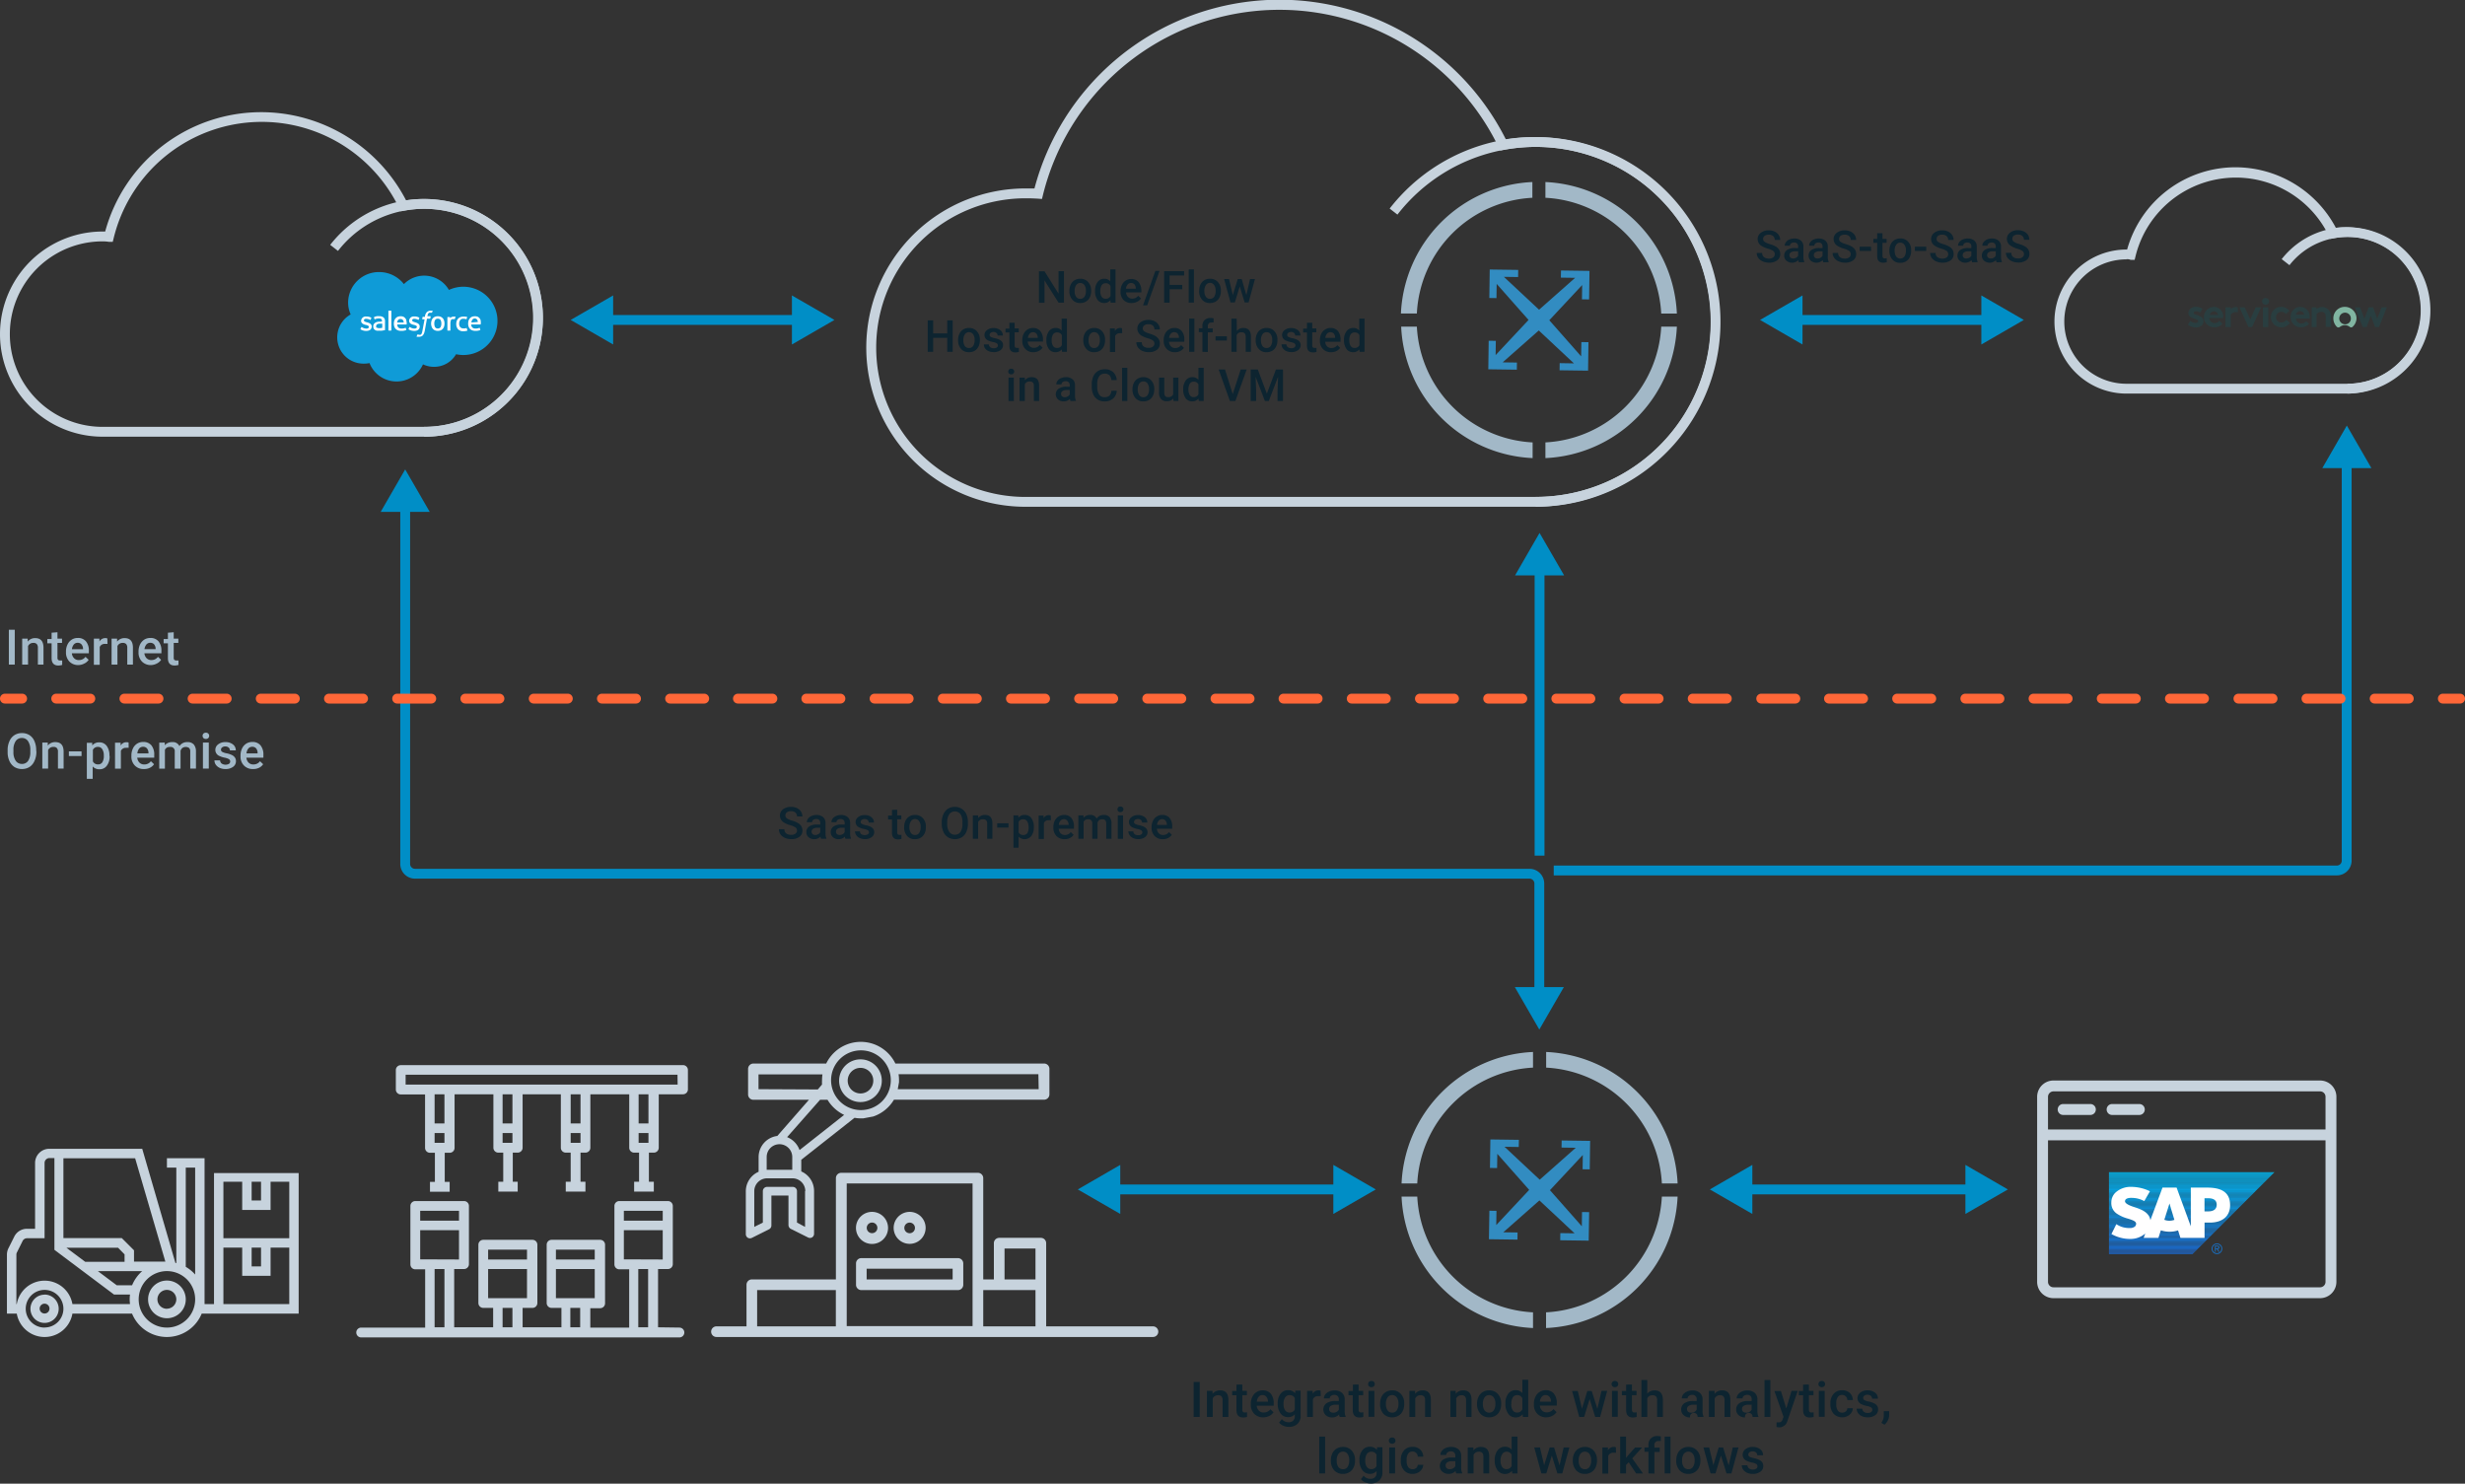<svg xmlns="http://www.w3.org/2000/svg" xmlns:xlink="http://www.w3.org/1999/xlink" viewBox="0 0 501.05 301.56"><rect x="0" y="0" width="501.05" height="301.56" fill="#333333" stroke="none"/><defs><style>.cls-1{fill:none;}.cls-2{fill:#c7d3dd;}.cls-3{fill:#a2b8c7;}.cls-4{fill:#328cc1;}.cls-5{fill:#008ec6;}.cls-6{fill:#ff6738;}.cls-7{fill:#0d2430;}.cls-8{fill:#0f9bd7;}.cls-10,.cls-9{fill:#fff;}.cls-10,.cls-11,.cls-13{fill-rule:evenodd;}.cls-11,.cls-12{fill:#293e40;}.cls-13{fill:#81b5a1;}.cls-14{clip-path:url(#clip-path);}.cls-15{fill:#00b8f1;}.cls-16{fill:#00b7f0;}.cls-17{fill:#01b6f0;}.cls-18{fill:#01b5ef;}.cls-19{fill:#01b4ee;}.cls-20{fill:#02b3ee;}.cls-21{fill:#02b2ed;}.cls-22{fill:#02b1ec;}.cls-23{fill:#03b0ec;}.cls-24{fill:#03afeb;}.cls-25{fill:#03adea;}.cls-26{fill:#04acea;}.cls-27{fill:#04abe9;}.cls-28{fill:#04aae8;}.cls-29{fill:#05a9e8;}.cls-30{fill:#05a8e7;}.cls-31{fill:#05a7e6;}.cls-32{fill:#06a6e6;}.cls-33{fill:#06a5e5;}.cls-34{fill:#06a4e4;}.cls-35{fill:#07a3e4;}.cls-36{fill:#07a2e3;}.cls-37{fill:#07a1e3;}.cls-38{fill:#08a0e2;}.cls-39{fill:#089fe1;}.cls-40{fill:#089ee1;}.cls-41{fill:#099de0;}.cls-42{fill:#099cdf;}.cls-43{fill:#099bdf;}.cls-44{fill:#0a9ade;}.cls-45{fill:#0a99de;}.cls-46{fill:#0b98dd;}.cls-47{fill:#0b97dc;}.cls-48{fill:#0b96dc;}.cls-49{fill:#0c95db;}.cls-50{fill:#0c94db;}.cls-51{fill:#0c93da;}.cls-52{fill:#0d92d9;}.cls-53{fill:#0d91d9;}.cls-54{fill:#0d90d8;}.cls-55{fill:#0e8fd7;}.cls-56{fill:#0e8ed7;}.cls-57{fill:#0e8dd6;}.cls-58{fill:#0f8cd6;}.cls-59{fill:#0f8bd5;}.cls-60{fill:#0f89d4;}.cls-61{fill:#1088d4;}.cls-62{fill:#1087d3;}.cls-63{fill:#1086d3;}.cls-64{fill:#1185d2;}.cls-65{fill:#1184d1;}.cls-66{fill:#1183d1;}.cls-67{fill:#1282d0;}.cls-68{fill:#1281cf;}.cls-69{fill:#1280cf;}.cls-70{fill:#137fce;}.cls-71{fill:#137ece;}.cls-72{fill:#147dcd;}.cls-73{fill:#147ccc;}.cls-74{fill:#147bcc;}.cls-75{fill:#157acb;}.cls-76{fill:#1579cb;}.cls-77{fill:#1578ca;}.cls-78{fill:#1677c9;}.cls-79{fill:#1676c9;}.cls-80{fill:#1675c8;}.cls-81{fill:#1774c7;}.cls-82{fill:#1773c7;}.cls-83{fill:#1772c6;}.cls-84{fill:#1871c6;}.cls-85{fill:#1870c5;}.cls-86{fill:#186fc4;}.cls-87{fill:#196ec4;}.cls-88{fill:#196dc3;}.cls-89{fill:#196cc2;}.cls-90{fill:#1a6bc2;}.cls-91{fill:#1a6ac1;}.cls-92{fill:#1b69c1;}.cls-93{fill:#1b67c0;}.cls-94{fill:#1b66bf;}.cls-95{fill:#1c65bf;}.cls-96{fill:#1c64be;}.cls-97{fill:#1c63bd;}.cls-98{fill:#1d62bd;}.cls-99{fill:#1d61bc;}</style><clipPath id="clip-path"><path class="cls-1" d="M428.68,238.26v16.63h17l16.63-16.63H428.68Z"/></clipPath></defs><g id="Layer_2" data-name="Layer 2"><g id="Layer_1-2" data-name="Layer 1"><path class="cls-2" d="M312.15,103H209a32.35,32.35,0,1,1,0-64.69l1.27,0a51.5,51.5,0,0,1,95.81-10A37.57,37.57,0,1,1,312.15,103ZM209,40.31A30.35,30.35,0,1,0,209,101h103.2a35.57,35.57,0,1,0-6.5-70.54l-.75.14-.33-.68A49.51,49.51,0,0,0,212,39.62l-.2.82-.84-.06C210.27,40.34,209.61,40.31,209,40.31Z"/><path class="cls-2" d="M312.15,103v-2a35.57,35.57,0,1,0-28.1-57.38l-1.58-1.23A37.57,37.57,0,1,1,312.15,103Z"/><path class="cls-3" d="M341,243.21H337.8a24.85,24.85,0,0,1-23.54,23.53v3.19A28,28,0,0,0,341,243.21Z"/><path class="cls-3" d="M311.61,266.74a24.83,24.83,0,0,1-23.53-23.53h-3.19a28,28,0,0,0,26.72,26.72v-3.19Z"/><path class="cls-3" d="M314.26,217a24.87,24.87,0,0,1,23.54,23.54H341a28,28,0,0,0-26.72-26.72V217Z"/><path class="cls-3" d="M295.32,224.27A24.85,24.85,0,0,1,311.61,217v-3.18a28,28,0,0,0-26.72,26.72h3.19A24.79,24.79,0,0,1,295.32,224.27Z"/><polygon class="cls-4" points="308.71 233.13 308.74 231.68 302.94 231.6 302.86 237.39 304.31 237.41 304.35 234.52 310.83 241.85 304.14 249 304.18 246.11 302.74 246.09 302.65 251.88 308.45 251.96 308.47 250.51 305.57 250.47 312.91 243.99 320.06 250.68 317.16 250.64 317.14 252.09 322.93 252.17 323.02 246.37 321.57 246.35 321.53 249.25 315.05 241.91 321.73 234.76 321.69 237.66 323.14 237.68 323.22 231.89 317.43 231.81 317.41 233.25 320.3 233.29 312.97 239.78 305.82 233.09 308.71 233.13"/><path class="cls-3" d="M340.85,66.39h-3.18a24.87,24.87,0,0,1-23.54,23.53v3.19a28,28,0,0,0,26.72-26.72Z"/><path class="cls-3" d="M311.48,89.92A24.85,24.85,0,0,1,288,66.39h-3.19a28,28,0,0,0,26.72,26.72V89.92Z"/><path class="cls-3" d="M314.13,40.2a24.87,24.87,0,0,1,23.54,23.54h3.18A28,28,0,0,0,314.13,37V40.2Z"/><path class="cls-3" d="M295.19,47.45a24.8,24.8,0,0,1,16.29-7.25V37a28,28,0,0,0-26.72,26.72H288A24.79,24.79,0,0,1,295.19,47.45Z"/><polygon class="cls-4" points="308.58 56.31 308.6 54.86 302.81 54.78 302.73 60.57 304.18 60.59 304.22 57.7 310.7 65.03 304.01 72.18 304.05 69.28 302.6 69.26 302.52 75.06 308.32 75.14 308.34 73.69 305.44 73.65 312.78 67.17 319.93 73.86 317.03 73.81 317.01 75.26 322.8 75.34 322.88 69.55 321.44 69.53 321.39 72.43 314.92 65.09 321.6 57.94 321.56 60.84 323.01 60.86 323.09 55.06 317.3 54.98 317.27 56.43 320.17 56.47 312.84 62.95 305.69 56.27 308.58 56.31"/><path class="cls-2" d="M86.2,88.76H20.85a20.85,20.85,0,0,1,0-41.7h.53A32.88,32.88,0,0,1,53.19,22.8,33.21,33.21,0,0,1,82.54,40.72a25.16,25.16,0,0,1,3.66-.28,24.16,24.16,0,0,1,0,48.32ZM20.85,49.06a18.85,18.85,0,0,0,0,37.7H86.2a22.16,22.16,0,1,0-4-43.94l-.75.13-.33-.68a31,31,0,0,0-58,6.07l-.2.81-.83,0C21.67,49.08,21.26,49.06,20.85,49.06Z"/><path class="cls-2" d="M86.2,88.76v-2A22.16,22.16,0,1,0,68.7,51l-1.58-1.23a24.16,24.16,0,1,1,19.08,39Z"/><path class="cls-2" d="M477.14,80h-44.9a14.64,14.64,0,1,1,0-29.28h.13A22.89,22.89,0,0,1,454.46,34,23.14,23.14,0,0,1,474.8,46.3,16.91,16.91,0,1,1,477.14,80Zm-44.9-27.28a12.64,12.64,0,1,0,0,25.28h44.9a14.92,14.92,0,1,0-2.72-29.57l-.75.13-.33-.68A21,21,0,0,0,434.1,52l-.2.81-.84,0C432.79,52.69,432.52,52.68,432.24,52.68Z"/><path class="cls-2" d="M477.14,80V78A14.92,14.92,0,1,0,465.37,53.9l-1.58-1.23A16.91,16.91,0,1,1,477.14,80Z"/><rect class="cls-5" x="311.94" y="115.49" width="2" height="58.42"/><polygon class="cls-5" points="307.96 116.95 312.94 108.32 317.93 116.95 307.96 116.95"/><path class="cls-5" d="M313.89,202.09h-2v-22.5a1,1,0,0,0-1-1H84.36a3,3,0,0,1-3-3v-73h2v73a1,1,0,0,0,1,1H310.89a3,3,0,0,1,3,3Z"/><polygon class="cls-5" points="77.38 104.04 82.36 95.41 87.35 104.04 77.38 104.04"/><polygon class="cls-5" points="307.91 200.63 312.89 209.26 317.88 200.63 307.91 200.63"/><path class="cls-5" d="M475,177.93H315.82v-2H475a1,1,0,0,0,1-1V93.68h2v81.25A3,3,0,0,1,475,177.93Z"/><polygon class="cls-5" points="482.02 95.14 477.03 86.5 472.05 95.14 482.02 95.14"/><path class="cls-2" d="M138.69,216.5H81.46a1,1,0,0,0-1,1v3.95a1,1,0,0,0,1,1H86.4v10.86a1,1,0,0,0,1,1h1v5.92h-1v2h4v-2h-1v-5.92h1a1,1,0,0,0,1-1V222.42h7.89v10.86a1,1,0,0,0,1,1h1v5.92h-1v2h3.94v-2h-1v-5.92h1a1,1,0,0,0,1-1V222.42H114v10.86a1,1,0,0,0,1,1h1v5.92h-1v2H119v-2h-1v-5.92h1a1,1,0,0,0,1-1V222.42h7.9v10.86a1,1,0,0,0,1,1h1v5.92h-1v2h4v-2h-1v-5.92h1a1,1,0,0,0,1-1V222.42h4.93a1,1,0,0,0,1-1v-3.95A1,1,0,0,0,138.69,216.5ZM90.34,232.29h-2v-2h2Zm0-3.95h-2v-5.92h2Zm13.82,3.95h-2v-2h2Zm0-3.95h-2v-5.92h2ZM118,232.29h-2v-2h2Zm0-3.95h-2v-5.92h2Zm13.81,3.95h-2v-2h2Zm0-3.95h-2v-5.92h2Zm5.93-7.89H82.45v-2h55.26Z"/><path class="cls-2" d="M133.76,269.78V257.94h2a1,1,0,0,0,1-1V245.12a1,1,0,0,0-1-1h-9.87a1,1,0,0,0-1,1V257a1,1,0,0,0,1,1h2v11.84h-7.9v-3.94h2a1,1,0,0,0,1-1V253a1,1,0,0,0-1-1h-9.87a1,1,0,0,0-1,1v11.84a1,1,0,0,0,1,1h2v3.94h-7.89v-3.94h2a1,1,0,0,0,1-1V253a1,1,0,0,0-1-1H98.24a1,1,0,0,0-1,1v11.84a1,1,0,0,0,1,1h2v3.94H92.32V257.94h2a1,1,0,0,0,1-1V245.12a1,1,0,0,0-1-1H84.42a1,1,0,0,0-1,1V257a1,1,0,0,0,1,1h2v11.84h-13a1,1,0,0,0-1,1v0a1,1,0,0,0,1,1h64.68a1,1,0,0,0,1-1h0a1,1,0,0,0-1-1ZM85.41,246.1H93.3v2H85.41Zm0,9.87v-5.92H93.3V256Zm4.93,13.81h-2V257.94h2ZM99.22,254h7.9v2h-7.9Zm0,9.86v-5.92h7.9v5.92Zm4.94,5.92h-2v-3.94h2ZM113,254h7.89v2H113Zm0,9.86v-5.92h7.89v5.92Zm4.93,5.92h-2v-3.94h2Zm8.88-23.68h7.9v2h-7.9Zm0,9.87v-5.92h7.9V256Zm4.93,13.81h-2V257.94h2Z"/><path class="cls-2" d="M181.65,249.58a3.25,3.25,0,1,0,3.25-3.26A3.26,3.26,0,0,0,181.65,249.58Zm2.17,0a1.08,1.08,0,1,1,1.08,1.08A1.08,1.08,0,0,1,183.82,249.58Z"/><path class="cls-2" d="M177.26,246.32a3.26,3.26,0,1,0,3.25,3.26A3.26,3.26,0,0,0,177.26,246.32Zm1.08,3.26a1.08,1.08,0,1,1-1.08-1.09A1.08,1.08,0,0,1,178.34,249.58Z"/><path class="cls-2" d="M194.72,255.72H175.08A1.08,1.08,0,0,0,174,256.8v4.34a1.08,1.08,0,0,0,1.08,1.08h19.64a1.08,1.08,0,0,0,1.08-1.08V256.8A1.08,1.08,0,0,0,194.72,255.72Zm-1.08,4.33H176.16v-2.17h17.48Z"/><path class="cls-2" d="M174.91,215.32a4.34,4.34,0,1,0,4.33,4.33A4.33,4.33,0,0,0,174.91,215.32Zm0,6.93a2.6,2.6,0,1,1,2.6-2.6A2.59,2.59,0,0,1,174.91,222.25Z"/><path class="cls-2" d="M212.18,216.17H182a7.81,7.81,0,0,0-14.06,0H153.14a1.09,1.09,0,0,0-1.08,1.09v5.2a1.08,1.08,0,0,0,1.08,1.08h11.29L158,230.89a4.33,4.33,0,0,0-3.8,4.28v3a4.32,4.32,0,0,0-2.6,4v8.67a.87.87,0,0,0,.41.75.89.89,0,0,0,.85,0l3.46-1.73a.86.86,0,0,0,.48-.78V243h3.47V249a.88.88,0,0,0,.48.78l3.47,1.73a.87.87,0,0,0,.84,0,.85.85,0,0,0,.41-.75V242.1a4.32,4.32,0,0,0-2.6-4v-2.37l10.83-8.53a7.17,7.17,0,0,0,1.31.12l.44,0,2.06-.39a7.8,7.8,0,0,0,4.2-3.41h30.52a1.08,1.08,0,0,0,1.08-1.08v-5.2A1.08,1.08,0,0,0,212.18,216.17Zm-58,5.21v-3h13a8.25,8.25,0,0,0-.09,1.22,7.87,7.87,0,0,0,0,.84l-.86,1Zm1.66,13.79a2.6,2.6,0,0,1,5.2,0v2.6h-5.2Zm7.8,6.93v7.27L162,248.5v-6.4a.87.87,0,0,0-.87-.86h-5.2a.87.87,0,0,0-.87.86v6.4l-1.74.87V242.1a2.61,2.61,0,0,1,2.61-2.6h5.2A2.61,2.61,0,0,1,163.69,242.1Zm-1.12-8.34a4.38,4.38,0,0,0-2.53-2.63l6.7-7.59h1.52a7.9,7.9,0,0,0,3.38,3.07ZM175,225.63a6.07,6.07,0,1,1,6.07-6.07A6.07,6.07,0,0,1,175,225.63Zm36.13-4.25H182.48l.26-1.41c0-.14,0-.27,0-.41a8.25,8.25,0,0,0-.09-1.22h28.42Z"/><path class="cls-2" d="M234.36,269.59H212.65V252.68a1.08,1.08,0,0,0-1.09-1.08h-8.45a1.08,1.08,0,0,0-1.09,1.08v7.37h-2.16V239.46a1.08,1.08,0,0,0-1.09-1.08H171a1.08,1.08,0,0,0-1.09,1.08v20.59H152.82a1.08,1.08,0,0,0-1.08,1.09v8.45h-6.11a1.08,1.08,0,0,0,0,2.16h88.73a1.08,1.08,0,1,0,0-2.16Zm-30.17-15.82h6.29v6.28h-6.29Zm6.29,8.45v7.37H199.86v-7.37Zm-36.72-21.68h23.93v29H172.11v-29ZM153.9,262.22h16v7.37h-16Z"/><path class="cls-2" d="M9.06,263.15A2.87,2.87,0,1,0,11.93,266a2.88,2.88,0,0,0-2.87-2.87Zm0,3.83a1,1,0,1,1,1-1,1,1,0,0,1-1,1Z"/><path class="cls-2" d="M33.93,260.28a3.83,3.83,0,1,0,3.83,3.83,3.83,3.83,0,0,0-3.83-3.83Zm0,5.74a1.92,1.92,0,1,1,1.91-1.91A1.92,1.92,0,0,1,33.93,266Z"/><path class="cls-2" d="M43.5,238.43v26.63H41.58V235.41H33.93v1.92h1.91v19.38l-.18,0L28.91,233.5H10a2.88,2.88,0,0,0-2.87,2.87v13.39H5.46a2.85,2.85,0,0,0-2.56,1.59l-1.18,2.36A2.88,2.88,0,0,0,1.41,255v12h2a5.74,5.74,0,0,0,11.31,0H26.84A7.65,7.65,0,0,0,41,267H60.71V238.43Zm-30.61-3H27.47l6.14,21H27.24v-2.3l-2.48-2.48H12.89Zm12.43,19.53v1.51h-8l-3.82-2.86H24ZM9.06,269.84A3.83,3.83,0,1,1,12.89,266a3.82,3.82,0,0,1-3.83,3.82Zm17.29-4.78H14.72a5.74,5.74,0,0,0-11.31,0H3.33V255a.9.9,0,0,1,.1-.42l1.18-2.37a1,1,0,0,1,.85-.53h3.6v-15.3a1,1,0,0,1,1-1h1v18.65l1.91,1.44,10.2,7.65h3.26a6.55,6.55,0,0,0,0,1.91Zm-2.62-3.82-3.83-2.87h9a7.64,7.64,0,0,0-2.05,2.87Zm10.2,8.6a5.74,5.74,0,1,1,5.74-5.73,5.74,5.74,0,0,1-5.74,5.73Zm5.74-10.78a7.81,7.81,0,0,0-1.91-1.57V237.33h1.91Zm19.13,6H45.41V253.59h3.82v5.73H55v-5.73H58.8Zm-7.65-7.65v-3.82h1.91v3.82Zm7.65-5.74H45.41V240.2h3.82v5.73H55V240.2H58.8ZM51.15,244V240.2h1.91V244Z"/><path class="cls-2" d="M424.9,224.4h-5.53a1.11,1.11,0,1,0,0,2.22h5.53a1.11,1.11,0,0,0,0-2.22Z"/><path class="cls-2" d="M434.85,224.4h-5.53a1.11,1.11,0,0,0,0,2.22h5.53a1.11,1.11,0,0,0,0-2.22Z"/><path class="cls-2" d="M471.6,219.62H417.4a3.32,3.32,0,0,0-3.32,3.31v37.61a3.32,3.32,0,0,0,3.32,3.32h54.2a3.32,3.32,0,0,0,3.31-3.32V222.93A3.31,3.31,0,0,0,471.6,219.62Zm-55.31,3.31a1.11,1.11,0,0,1,1.11-1.1h54.2a1.1,1.1,0,0,1,1.1,1.1v6.64H416.29Zm56.41,22.28v15.33a1.11,1.11,0,0,1-1.1,1.11H417.4a1.11,1.11,0,0,1-1.11-1.11V231.78H472.7v13.43Z"/><rect class="cls-5" x="354.73" y="240.76" width="46.23" height="2"/><polygon class="cls-5" points="356.19 246.74 347.55 241.76 356.19 236.77 356.19 246.74"/><polygon class="cls-5" points="399.5 246.74 408.13 241.76 399.5 236.77 399.5 246.74"/><rect class="cls-5" x="226.25" y="240.76" width="46.23" height="2"/><polygon class="cls-5" points="227.71 246.74 219.08 241.76 227.71 236.77 227.71 246.74"/><polygon class="cls-5" points="271.02 246.74 279.65 241.76 271.02 236.77 271.02 246.74"/><rect class="cls-5" x="364.93" y="64.03" width="39.26" height="2"/><polygon class="cls-5" points="366.39 70.02 357.76 65.03 366.39 60.05 366.39 70.02"/><polygon class="cls-5" points="402.74 70.02 411.37 65.03 402.74 60.05 402.74 70.02"/><rect class="cls-5" x="123.17" y="64.03" width="39.26" height="2"/><polygon class="cls-5" points="124.63 70.02 116 65.03 124.63 60.05 124.63 70.02"/><polygon class="cls-5" points="160.97 70.02 169.61 65.03 160.97 60.05 160.97 70.02"/><path class="cls-6" d="M4.5,143H1a1,1,0,0,1,0-2H4.5a1,1,0,0,1,0,2Z"/><path class="cls-6" d="M489.62,143h-6.93a1,1,0,0,1,0-2h6.93a1,1,0,0,1,0,2Zm-13.86,0h-6.93a1,1,0,0,1,0-2h6.93a1,1,0,0,1,0,2Zm-13.86,0H455a1,1,0,0,1,0-2h6.93a1,1,0,0,1,0,2ZM448,143h-6.93a1,1,0,0,1,0-2H448a1,1,0,0,1,0,2Zm-13.86,0h-6.93a1,1,0,0,1,0-2h6.93a1,1,0,0,1,0,2Zm-13.86,0h-6.93a1,1,0,0,1,0-2h6.93a1,1,0,0,1,0,2Zm-13.86,0h-6.93a1,1,0,0,1,0-2h6.93a1,1,0,0,1,0,2Zm-13.86,0h-6.93a1,1,0,0,1,0-2h6.93a1,1,0,0,1,0,2Zm-13.86,0h-6.93a1,1,0,0,1,0-2h6.93a1,1,0,0,1,0,2Zm-13.86,0H358a1,1,0,0,1,0-2h6.93a1,1,0,0,1,0,2ZM351,143h-6.93a1,1,0,0,1,0-2H351a1,1,0,0,1,0,2Zm-13.86,0h-6.93a1,1,0,0,1,0-2h6.93a1,1,0,0,1,0,2Zm-13.87,0h-6.92a1,1,0,0,1,0-2h6.92a1,1,0,0,1,0,2Zm-13.86,0H302.5a1,1,0,0,1,0-2h6.93a1,1,0,0,1,0,2Zm-13.86,0h-6.93a1,1,0,0,1,0-2h6.93a1,1,0,0,1,0,2Zm-13.86,0h-6.93a1,1,0,0,1,0-2h6.93a1,1,0,0,1,0,2Zm-13.86,0h-6.93a1,1,0,0,1,0-2h6.93a1,1,0,0,1,0,2ZM254,143h-6.93a1,1,0,0,1,0-2H254a1,1,0,0,1,0,2Zm-13.86,0H233.2a1,1,0,0,1,0-2h6.93a1,1,0,0,1,0,2Zm-13.86,0h-6.93a1,1,0,0,1,0-2h6.93a1,1,0,0,1,0,2Zm-13.86,0h-6.93a1,1,0,0,1,0-2h6.93a1,1,0,0,1,0,2Zm-13.86,0h-6.93a1,1,0,0,1,0-2h6.93a1,1,0,0,1,0,2Zm-13.86,0h-6.93a1,1,0,0,1,0-2h6.93a1,1,0,0,1,0,2Zm-13.86,0H163.9a1,1,0,0,1,0-2h6.93a1,1,0,0,1,0,2ZM157,143H150a1,1,0,0,1,0-2H157a1,1,0,0,1,0,2Zm-13.86,0h-6.93a1,1,0,0,1,0-2h6.93a1,1,0,0,1,0,2Zm-13.86,0h-6.93a1,1,0,1,1,0-2h6.93a1,1,0,0,1,0,2Zm-13.86,0h-6.93a1,1,0,0,1,0-2h6.93a1,1,0,1,1,0,2Zm-13.87,0H94.59a1,1,0,0,1,0-2h6.93a1,1,0,1,1,0,2Zm-13.86,0H80.73a1,1,0,1,1,0-2h6.93a1,1,0,0,1,0,2ZM73.8,143H66.87a1,1,0,0,1,0-2H73.8a1,1,0,0,1,0,2Zm-13.86,0H53a1,1,0,1,1,0-2h6.93a1,1,0,0,1,0,2Zm-13.86,0H39.15a1,1,0,0,1,0-2h6.93a1,1,0,1,1,0,2Zm-13.86,0H25.29a1,1,0,1,1,0-2h6.93a1,1,0,0,1,0,2Zm-13.86,0H11.43a1,1,0,0,1,0-2h6.93a1,1,0,0,1,0,2Z"/><path class="cls-6" d="M500.05,143h-3.5a1,1,0,0,1,0-2h3.5a1,1,0,0,1,0,2Z"/><path class="cls-3" d="M3,135.08H1.8V128H3Z"/><path class="cls-3" d="M5.63,129.8l0,.61a1.87,1.87,0,0,1,1.53-.71q1.65,0,1.68,1.89v3.49H7.7v-3.42a1.12,1.12,0,0,0-.22-.75.92.92,0,0,0-.71-.24,1.14,1.14,0,0,0-1.07.65v3.76H4.51V129.8Z"/><path class="cls-3" d="M11.68,128.51v1.29h.93v.87h-.93v3a.64.64,0,0,0,.12.44.55.55,0,0,0,.43.13,2,2,0,0,0,.41,0v.91a2.74,2.74,0,0,1-.78.12c-.91,0-1.37-.51-1.37-1.51v-3H9.62v-.87h.87v-1.29Z"/><path class="cls-3" d="M15.94,135.18a2.48,2.48,0,0,1-1.83-.71,2.63,2.63,0,0,1-.7-1.9v-.14a3.25,3.25,0,0,1,.31-1.42,2.38,2.38,0,0,1,.86-1,2.23,2.23,0,0,1,1.23-.34,2.05,2.05,0,0,1,1.66.69,2.85,2.85,0,0,1,.59,1.94v.48H14.61a1.61,1.61,0,0,0,.44,1,1.3,1.3,0,0,0,1,.38,1.6,1.6,0,0,0,1.33-.66l.64.61a2.11,2.11,0,0,1-.85.74A2.7,2.7,0,0,1,15.94,135.18Zm-.14-4.53A1,1,0,0,0,15,131a1.83,1.83,0,0,0-.38.95h2.26v-.08a1.42,1.42,0,0,0-.32-.9A1,1,0,0,0,15.8,130.65Z"/><path class="cls-3" d="M21.85,130.88a2.59,2.59,0,0,0-.48,0,1.08,1.08,0,0,0-1.1.63v3.61H19.08V129.8h1.13l0,.59a1.35,1.35,0,0,1,1.19-.69,1,1,0,0,1,.42.07Z"/><path class="cls-3" d="M23.8,129.8l0,.61a1.89,1.89,0,0,1,1.54-.71q1.65,0,1.68,1.89v3.49H25.87v-3.42a1.12,1.12,0,0,0-.22-.75.92.92,0,0,0-.71-.24,1.14,1.14,0,0,0-1.07.65v3.76H22.68V129.8Z"/><path class="cls-3" d="M30.69,135.18a2.48,2.48,0,0,1-1.83-.71,2.59,2.59,0,0,1-.7-1.9v-.14a3.25,3.25,0,0,1,.3-1.42,2.45,2.45,0,0,1,.86-1,2.28,2.28,0,0,1,1.23-.34,2.07,2.07,0,0,1,1.67.69,2.9,2.9,0,0,1,.59,1.94v.48H29.35a1.66,1.66,0,0,0,.44,1,1.34,1.34,0,0,0,1,.38,1.59,1.59,0,0,0,1.32-.66l.64.61a2.15,2.15,0,0,1-.84.74A2.73,2.73,0,0,1,30.69,135.18Zm-.14-4.53a1,1,0,0,0-.79.34,1.84,1.84,0,0,0-.39.95h2.26v-.08a1.42,1.42,0,0,0-.31-.9A1,1,0,0,0,30.55,130.65Z"/><path class="cls-3" d="M35.31,128.51v1.29h.94v.87h-.94v3a.64.64,0,0,0,.12.44.57.57,0,0,0,.43.13,2,2,0,0,0,.42,0v.91a2.81,2.81,0,0,1-.79.12c-.91,0-1.36-.51-1.36-1.51v-3h-.87v-.87h.87v-1.29Z"/><path class="cls-3" d="M7.4,152.85A4.39,4.39,0,0,1,7,154.68a2.75,2.75,0,0,1-1,1.21,2.85,2.85,0,0,1-1.54.42,2.85,2.85,0,0,1-1.54-.42,2.8,2.8,0,0,1-1-1.2,4.25,4.25,0,0,1-.37-1.8v-.4a4.26,4.26,0,0,1,.37-1.84,2.72,2.72,0,0,1,1-1.22A2.82,2.82,0,0,1,4.45,149a2.85,2.85,0,0,1,1.54.42,2.67,2.67,0,0,1,1,1.2,4.47,4.47,0,0,1,.37,1.82Zm-1.24-.37a3.12,3.12,0,0,0-.45-1.82A1.45,1.45,0,0,0,4.45,150a1.47,1.47,0,0,0-1.26.63,3.09,3.09,0,0,0-.46,1.78v.41a3.12,3.12,0,0,0,.46,1.81,1.49,1.49,0,0,0,1.27.64,1.46,1.46,0,0,0,1.26-.63,3.15,3.15,0,0,0,.44-1.82Z"/><path class="cls-3" d="M9.71,150.93l0,.61a1.89,1.89,0,0,1,1.54-.7q1.65,0,1.68,1.89v3.49H11.78v-3.43a1.06,1.06,0,0,0-.22-.74.91.91,0,0,0-.71-.24,1.14,1.14,0,0,0-1.07.65v3.76H8.6v-5.29Z"/><path class="cls-3" d="M16.58,153.67H14v-.95h2.57Z"/><path class="cls-3" d="M22.28,153.63a3.07,3.07,0,0,1-.56,2,1.76,1.76,0,0,1-1.49.73,1.79,1.79,0,0,1-1.39-.57v2.51H17.65v-7.32h1.1l0,.54a1.77,1.77,0,0,1,1.43-.63,1.79,1.79,0,0,1,1.51.72,3.19,3.19,0,0,1,.55,2Zm-1.18-.1a2.22,2.22,0,0,0-.32-1.26,1,1,0,0,0-.9-.46,1.09,1.09,0,0,0-1,.6v2.34a1.1,1.1,0,0,0,1.05.62,1,1,0,0,0,.89-.46A2.45,2.45,0,0,0,21.1,153.53Z"/><path class="cls-3" d="M26.15,152a2.59,2.59,0,0,0-.48,0,1.09,1.09,0,0,0-1.1.62v3.62H23.38v-5.29h1.14l0,.59a1.34,1.34,0,0,1,1.2-.68,1.29,1.29,0,0,1,.42.06Z"/><path class="cls-3" d="M29.23,156.31a2.4,2.4,0,0,1-1.82-.71,2.55,2.55,0,0,1-.7-1.89v-.15a3.24,3.24,0,0,1,.3-1.41,2.32,2.32,0,0,1,.86-1,2.26,2.26,0,0,1,1.23-.34,2.08,2.08,0,0,1,1.67.68,2.93,2.93,0,0,1,.58,1.95V154H27.9a1.61,1.61,0,0,0,.44,1,1.32,1.32,0,0,0,1,.38,1.6,1.6,0,0,0,1.33-.66l.64.61a2.09,2.09,0,0,1-.85.73A2.57,2.57,0,0,1,29.23,156.31Zm-.14-4.52a1,1,0,0,0-.79.34,1.8,1.8,0,0,0-.38,1h2.26V153a1.41,1.41,0,0,0-.32-.9A1,1,0,0,0,29.09,151.79Z"/><path class="cls-3" d="M33.49,150.93l0,.55a1.92,1.92,0,0,1,1.53-.64,1.45,1.45,0,0,1,1.45.81,1.84,1.84,0,0,1,1.62-.81,1.65,1.65,0,0,1,1.3.48,2.17,2.17,0,0,1,.44,1.42v3.48H38.67v-3.44a1,1,0,0,0-.22-.74,1.21,1.21,0,0,0-1.39,0,1.21,1.21,0,0,0-.36.57v3.63H35.52v-3.48a.84.84,0,0,0-1-.93,1,1,0,0,0-1,.58v3.83H32.37v-5.29Z"/><path class="cls-3" d="M41.18,149.56a.64.64,0,0,1,.17-.45.67.67,0,0,1,.5-.18.64.64,0,0,1,.49.18.65.65,0,0,1,0,.9.64.64,0,0,1-.49.18.67.67,0,0,1-.5-.18A.64.64,0,0,1,41.18,149.56Zm1.26,6.66H41.25v-5.29h1.19Z"/><path class="cls-3" d="M46.79,154.78a.54.54,0,0,0-.26-.48,2.94,2.94,0,0,0-.87-.3,4.3,4.3,0,0,1-1-.32,1.34,1.34,0,0,1-.89-1.24,1.41,1.41,0,0,1,.58-1.15,2.29,2.29,0,0,1,1.46-.45,2.35,2.35,0,0,1,1.53.46,1.51,1.51,0,0,1,.59,1.22H46.73a.72.72,0,0,0-.25-.57,1,1,0,0,0-.68-.23,1,1,0,0,0-.63.18.57.57,0,0,0-.25.49.48.48,0,0,0,.23.42,3,3,0,0,0,.93.31,4.32,4.32,0,0,1,1.09.36,1.59,1.59,0,0,1,.59.51,1.3,1.3,0,0,1,.2.73,1.38,1.38,0,0,1-.59,1.15,2.5,2.5,0,0,1-1.55.44,2.7,2.7,0,0,1-1.16-.23,2,2,0,0,1-.79-.64,1.54,1.54,0,0,1-.28-.89h1.15a.84.84,0,0,0,.32.65,1.46,1.46,0,0,0,1.49.05A.57.57,0,0,0,46.79,154.78Z"/><path class="cls-3" d="M51.42,156.31a2.43,2.43,0,0,1-1.83-.71,2.55,2.55,0,0,1-.7-1.89v-.15a3.24,3.24,0,0,1,.3-1.41,2.39,2.39,0,0,1,.86-1,2.28,2.28,0,0,1,1.23-.34,2.07,2.07,0,0,1,1.67.68,2.93,2.93,0,0,1,.59,1.95V154H50.08a1.66,1.66,0,0,0,.44,1,1.34,1.34,0,0,0,1,.38,1.6,1.6,0,0,0,1.33-.66l.64.61a2.13,2.13,0,0,1-.84.73A2.6,2.6,0,0,1,51.42,156.31Zm-.15-4.52a1,1,0,0,0-.78.34,1.8,1.8,0,0,0-.39,1h2.26V153a1.47,1.47,0,0,0-.31-.9A1,1,0,0,0,51.27,151.79Z"/><path class="cls-7" d="M162,168.84a.77.77,0,0,0-.3-.65,3.47,3.47,0,0,0-1.07-.46,5.21,5.21,0,0,1-1.23-.52,1.65,1.65,0,0,1-.87-1.43,1.57,1.57,0,0,1,.63-1.28,2.56,2.56,0,0,1,1.63-.5,2.64,2.64,0,0,1,1.19.25,1.9,1.9,0,0,1,.83.7,1.86,1.86,0,0,1,.29,1H162a1,1,0,0,0-.32-.79,1.29,1.29,0,0,0-.9-.28,1.38,1.38,0,0,0-.84.23.78.78,0,0,0-.3.65.72.72,0,0,0,.32.59,3.58,3.58,0,0,0,1.07.45,4.9,4.9,0,0,1,1.2.51,1.9,1.9,0,0,1,.67.65,1.71,1.71,0,0,1,.21.86,1.54,1.54,0,0,1-.61,1.27,2.65,2.65,0,0,1-1.67.47,3.1,3.1,0,0,1-1.27-.25,2.18,2.18,0,0,1-.91-.71,1.82,1.82,0,0,1-.32-1.06h1.11a1,1,0,0,0,.36.85,1.56,1.56,0,0,0,1,.3,1.33,1.33,0,0,0,.87-.24A.75.75,0,0,0,162,168.84Z"/><path class="cls-7" d="M166.89,170.49a1.73,1.73,0,0,1-.12-.45,1.65,1.65,0,0,1-1.25.53,1.68,1.68,0,0,1-1.17-.4,1.32,1.32,0,0,1-.45-1,1.36,1.36,0,0,1,.56-1.17,2.77,2.77,0,0,1,1.62-.41h.65v-.31a.74.74,0,0,0-.83-.81,1,1,0,0,0-.6.18.58.58,0,0,0-.23.46H164a1.21,1.21,0,0,1,.26-.73,1.81,1.81,0,0,1,.7-.53,2.48,2.48,0,0,1,1-.2,2,2,0,0,1,1.33.42,1.51,1.51,0,0,1,.51,1.18v2.15a2.39,2.39,0,0,0,.18,1v.08Zm-1.17-.77a1.11,1.11,0,0,0,.59-.16,1,1,0,0,0,.42-.41v-.9h-.57a1.54,1.54,0,0,0-.89.21.67.67,0,0,0-.3.59.66.66,0,0,0,.2.49A.81.81,0,0,0,165.72,169.72Z"/><path class="cls-7" d="M171.85,170.49a1.4,1.4,0,0,1-.12-.45,1.65,1.65,0,0,1-1.25.53,1.68,1.68,0,0,1-1.17-.4,1.32,1.32,0,0,1-.45-1,1.36,1.36,0,0,1,.56-1.17,2.77,2.77,0,0,1,1.62-.41h.65v-.31a.86.86,0,0,0-.2-.59.82.82,0,0,0-.63-.22,1,1,0,0,0-.6.18.58.58,0,0,0-.23.46H169a1.21,1.21,0,0,1,.26-.73,1.81,1.81,0,0,1,.7-.53,2.48,2.48,0,0,1,1-.2,2,2,0,0,1,1.33.42,1.51,1.51,0,0,1,.51,1.18v2.15a2.39,2.39,0,0,0,.18,1v.08Zm-1.17-.77a1.11,1.11,0,0,0,.59-.16,1,1,0,0,0,.42-.41v-.9h-.57a1.52,1.52,0,0,0-.89.21.67.67,0,0,0-.3.59.63.63,0,0,0,.2.49A.81.81,0,0,0,170.68,169.72Z"/><path class="cls-7" d="M176.63,169.19a.47.47,0,0,0-.23-.43,2.41,2.41,0,0,0-.78-.26,4.66,4.66,0,0,1-.91-.29,1.23,1.23,0,0,1-.8-1.12,1.25,1.25,0,0,1,.52-1,2,2,0,0,1,1.32-.42,2.06,2.06,0,0,1,1.37.43,1.33,1.33,0,0,1,.53,1.09h-1.07a.63.63,0,0,0-.23-.51.84.84,0,0,0-.6-.21,1,1,0,0,0-.58.17.53.53,0,0,0-.22.43.42.42,0,0,0,.21.38,2.47,2.47,0,0,0,.83.28,3.8,3.8,0,0,1,1,.33,1.35,1.35,0,0,1,.53.46,1.13,1.13,0,0,1,.18.65,1.24,1.24,0,0,1-.54,1,2.29,2.29,0,0,1-1.39.39,2.44,2.44,0,0,1-1-.21,1.64,1.64,0,0,1-.71-.58,1.36,1.36,0,0,1-.26-.79h1a.76.76,0,0,0,.28.58,1.36,1.36,0,0,0,1.35,0A.49.49,0,0,0,176.63,169.19Z"/><path class="cls-7" d="M182.37,164.58v1.15h.84v.79h-.84v2.66a.59.59,0,0,0,.11.39.5.5,0,0,0,.39.12,1.61,1.61,0,0,0,.37,0v.82a2.52,2.52,0,0,1-.7.1q-1.23,0-1.23-1.35v-2.7h-.79v-.79h.79v-1.15Z"/><path class="cls-7" d="M183.79,168.07a2.84,2.84,0,0,1,.27-1.26,2.13,2.13,0,0,1,.78-.87,2.22,2.22,0,0,1,1.15-.3,2.07,2.07,0,0,1,1.56.62,2.42,2.42,0,0,1,.65,1.65v.25a2.77,2.77,0,0,1-.27,1.25,2,2,0,0,1-.78.86,2.2,2.2,0,0,1-1.16.3,2,2,0,0,1-1.61-.67,2.56,2.56,0,0,1-.6-1.78Zm1.06.09a1.94,1.94,0,0,0,.31,1.15,1,1,0,0,0,.84.41,1,1,0,0,0,.84-.42,2.11,2.11,0,0,0,.3-1.23,1.89,1.89,0,0,0-.31-1.15,1,1,0,0,0-1.67,0A2.09,2.09,0,0,0,184.85,168.16Z"/><path class="cls-7" d="M196.74,167.45a4,4,0,0,1-.32,1.65,2.44,2.44,0,0,1-.93,1.09,2.73,2.73,0,0,1-2.78,0,2.43,2.43,0,0,1-.94-1.08,3.94,3.94,0,0,1-.34-1.62v-.36a3.74,3.74,0,0,1,.34-1.65,2.47,2.47,0,0,1,.93-1.1,2.59,2.59,0,0,1,1.39-.38,2.55,2.55,0,0,1,1.38.38,2.43,2.43,0,0,1,.94,1.08,3.84,3.84,0,0,1,.33,1.64Zm-1.11-.33a2.78,2.78,0,0,0-.4-1.63,1.42,1.42,0,0,0-2.27,0,2.77,2.77,0,0,0-.42,1.6v.36a2.76,2.76,0,0,0,.42,1.64,1.32,1.32,0,0,0,1.14.57,1.3,1.3,0,0,0,1.13-.56,2.81,2.81,0,0,0,.4-1.65Z"/><path class="cls-7" d="M198.83,165.73l0,.55a1.72,1.72,0,0,1,1.38-.64c1,0,1.5.57,1.51,1.71v3.14h-1.06v-3.08a1,1,0,0,0-.2-.67.8.8,0,0,0-.64-.22,1,1,0,0,0-1,.58v3.39h-1.07v-4.76Z"/><path class="cls-7" d="M205,168.2h-2.3v-.86H205Z"/><path class="cls-7" d="M210.14,168.16a2.87,2.87,0,0,1-.5,1.76,1.75,1.75,0,0,1-2.6.14v2.25H206v-6.58h1l0,.49a1.55,1.55,0,0,1,1.28-.58,1.62,1.62,0,0,1,1.36.65,2.92,2.92,0,0,1,.5,1.8Zm-1.07-.09a2,2,0,0,0-.28-1.13.92.92,0,0,0-.81-.42,1,1,0,0,0-.94.54v2.11a1,1,0,0,0,1,.55.92.92,0,0,0,.8-.41A2.19,2.19,0,0,0,209.07,168.07Z"/><path class="cls-7" d="M213.62,166.71a2.09,2.09,0,0,0-.43,0,1,1,0,0,0-1,.56v3.26h-1.07v-4.76h1l0,.53a1.22,1.22,0,0,1,1.08-.62.79.79,0,0,1,.37.07Z"/><path class="cls-7" d="M216.4,170.57a2.23,2.23,0,0,1-1.65-.63,2.34,2.34,0,0,1-.63-1.71v-.13a2.89,2.89,0,0,1,.27-1.27,2.11,2.11,0,0,1,1.88-1.19,1.87,1.87,0,0,1,1.5.62,2.61,2.61,0,0,1,.53,1.76v.43h-3.1a1.42,1.42,0,0,0,.39.93,1.18,1.18,0,0,0,.87.34,1.45,1.45,0,0,0,1.19-.59l.58.55a2,2,0,0,1-.76.66A2.36,2.36,0,0,1,216.4,170.57Zm-.13-4.07a.89.89,0,0,0-.71.31,1.58,1.58,0,0,0-.35.86h2v-.08a1.3,1.3,0,0,0-.29-.81A.86.86,0,0,0,216.27,166.5Z"/><path class="cls-7" d="M220.23,165.73l0,.5a1.71,1.71,0,0,1,1.37-.59,1.32,1.32,0,0,1,1.3.73,1.71,1.71,0,0,1,1.46-.73,1.47,1.47,0,0,1,1.17.44,1.92,1.92,0,0,1,.4,1.28v3.13h-1.07v-3.1a1,1,0,0,0-.2-.66.86.86,0,0,0-.65-.21.88.88,0,0,0-.6.19,1.12,1.12,0,0,0-.32.52v3.26h-1.07v-3.13a.76.76,0,0,0-.85-.84.94.94,0,0,0-.91.52v3.45h-1.07v-4.76Z"/><path class="cls-7" d="M227.14,164.5a.58.58,0,0,1,.16-.41.58.58,0,0,1,.45-.16.57.57,0,0,1,.44.16.54.54,0,0,1,.16.41.54.54,0,0,1-.16.4.57.57,0,0,1-.44.16.55.55,0,0,1-.61-.56Zm1.14,6h-1.07v-4.76h1.07Z"/><path class="cls-7" d="M232.2,169.19a.47.47,0,0,0-.24-.43,2.41,2.41,0,0,0-.78-.26,4.66,4.66,0,0,1-.91-.29,1.23,1.23,0,0,1-.8-1.12,1.25,1.25,0,0,1,.52-1,2,2,0,0,1,1.32-.42,2.09,2.09,0,0,1,1.38.43,1.32,1.32,0,0,1,.52,1.09h-1.07a.63.63,0,0,0-.23-.51.84.84,0,0,0-.6-.21,1,1,0,0,0-.58.17.53.53,0,0,0-.22.43.42.42,0,0,0,.21.38,2.57,2.57,0,0,0,.83.28,3.8,3.8,0,0,1,1,.33,1.35,1.35,0,0,1,.53.46,1.13,1.13,0,0,1,.18.65,1.24,1.24,0,0,1-.54,1,2.27,2.27,0,0,1-1.39.39,2.44,2.44,0,0,1-1-.21,1.7,1.7,0,0,1-.71-.58,1.36,1.36,0,0,1-.26-.79h1a.73.73,0,0,0,.29.58,1.05,1.05,0,0,0,.69.2,1.08,1.08,0,0,0,.65-.16A.5.5,0,0,0,232.2,169.19Z"/><path class="cls-7" d="M236.36,170.57a2.23,2.23,0,0,1-1.65-.63,2.34,2.34,0,0,1-.63-1.71v-.13a2.76,2.76,0,0,1,.28-1.27,2,2,0,0,1,.77-.87,2,2,0,0,1,1.11-.32,1.89,1.89,0,0,1,1.5.62,2.66,2.66,0,0,1,.53,1.76v.43h-3.11a1.42,1.42,0,0,0,.39.93,1.18,1.18,0,0,0,.87.34,1.47,1.47,0,0,0,1.2-.59l.57.55a2,2,0,0,1-.76.66A2.36,2.36,0,0,1,236.36,170.57Zm-.13-4.07a.89.89,0,0,0-.71.31,1.58,1.58,0,0,0-.34.86h2v-.08a1.3,1.3,0,0,0-.28-.81A.88.88,0,0,0,236.23,166.5Z"/><path class="cls-7" d="M360.74,51.66a.76.76,0,0,0-.29-.65,3.88,3.88,0,0,0-1.07-.46,4.82,4.82,0,0,1-1.23-.52,1.62,1.62,0,0,1-.88-1.43,1.54,1.54,0,0,1,.63-1.27,2.53,2.53,0,0,1,1.64-.51,2.81,2.81,0,0,1,1.19.25,1.94,1.94,0,0,1,.82.7,1.79,1.79,0,0,1,.3,1h-1.11a1,1,0,0,0-.31-.78,1.3,1.3,0,0,0-.9-.29,1.38,1.38,0,0,0-.84.23.78.78,0,0,0-.31.66.69.69,0,0,0,.33.58,3.7,3.7,0,0,0,1.07.46,5.35,5.35,0,0,1,1.2.5,2.09,2.09,0,0,1,.67.65,1.74,1.74,0,0,1,.21.86,1.54,1.54,0,0,1-.62,1.28,2.68,2.68,0,0,1-1.66.47,3.18,3.18,0,0,1-1.28-.26,2.15,2.15,0,0,1-.9-.71,1.72,1.72,0,0,1-.32-1h1.11a1,1,0,0,0,.36.84,1.56,1.56,0,0,0,1,.3,1.33,1.33,0,0,0,.87-.24A.73.73,0,0,0,360.74,51.66Z"/><path class="cls-7" d="M365.66,53.31a1.41,1.41,0,0,1-.12-.44,1.8,1.8,0,0,1-2.42.12,1.31,1.31,0,0,1-.45-1,1.34,1.34,0,0,1,.56-1.17,2.77,2.77,0,0,1,1.62-.4h.65v-.32a.84.84,0,0,0-.21-.59.78.78,0,0,0-.62-.22.93.93,0,0,0-.6.18.56.56,0,0,0-.23.47h-1.07a1.13,1.13,0,0,1,.26-.73,1.67,1.67,0,0,1,.7-.54,2.48,2.48,0,0,1,1-.19,2,2,0,0,1,1.33.42,1.5,1.5,0,0,1,.51,1.18v2.14a2.47,2.47,0,0,0,.18,1v.07Zm-1.17-.77a1.2,1.2,0,0,0,.59-.15,1,1,0,0,0,.42-.42v-.89h-.57a1.67,1.67,0,0,0-.9.2.68.68,0,0,0-.3.59.62.62,0,0,0,.21.49A.81.81,0,0,0,364.49,52.54Z"/><path class="cls-7" d="M370.62,53.31a1.41,1.41,0,0,1-.12-.44,1.8,1.8,0,0,1-2.42.12,1.31,1.31,0,0,1-.45-1,1.34,1.34,0,0,1,.56-1.17,2.77,2.77,0,0,1,1.62-.4h.65v-.32a.84.84,0,0,0-.21-.59.78.78,0,0,0-.62-.22.93.93,0,0,0-.6.18.57.57,0,0,0-.24.47h-1.06a1.13,1.13,0,0,1,.26-.73,1.67,1.67,0,0,1,.7-.54,2.48,2.48,0,0,1,1-.19,2,2,0,0,1,1.33.42,1.5,1.5,0,0,1,.51,1.18v2.14a2.47,2.47,0,0,0,.18,1v.07Zm-1.17-.77a1.23,1.23,0,0,0,.59-.15,1,1,0,0,0,.42-.42v-.89h-.58a1.65,1.65,0,0,0-.89.2.68.68,0,0,0-.3.59.62.62,0,0,0,.21.49A.79.79,0,0,0,369.45,52.54Z"/><path class="cls-7" d="M376.18,51.66a.79.79,0,0,0-.29-.65,3.88,3.88,0,0,0-1.07-.46,4.82,4.82,0,0,1-1.23-.52,1.62,1.62,0,0,1-.88-1.43,1.54,1.54,0,0,1,.63-1.27,2.53,2.53,0,0,1,1.64-.51,2.81,2.81,0,0,1,1.19.25,1.94,1.94,0,0,1,.82.7,1.79,1.79,0,0,1,.3,1h-1.11a1,1,0,0,0-.31-.78,1.3,1.3,0,0,0-.9-.29,1.43,1.43,0,0,0-.85.23.8.8,0,0,0-.3.66.69.69,0,0,0,.33.58,3.7,3.7,0,0,0,1.07.46,5.35,5.35,0,0,1,1.2.5,2,2,0,0,1,.66.65,1.64,1.64,0,0,1,.22.86,1.54,1.54,0,0,1-.62,1.28,2.68,2.68,0,0,1-1.66.47,3.18,3.18,0,0,1-1.28-.26,2.09,2.09,0,0,1-.9-.71,1.73,1.73,0,0,1-.33-1h1.12a1,1,0,0,0,.36.84,1.56,1.56,0,0,0,1,.3,1.33,1.33,0,0,0,.87-.24A.73.73,0,0,0,376.18,51.66Z"/><path class="cls-7" d="M380.33,51H378v-.86h2.31Z"/><path class="cls-7" d="M382.64,47.4v1.16h.84v.79h-.84V52a.59.59,0,0,0,.11.39.46.46,0,0,0,.38.13,1.73,1.73,0,0,0,.38-.05v.83a3,3,0,0,1-.71.1c-.82,0-1.23-.45-1.23-1.36V49.35h-.78v-.79h.78V47.4Z"/><path class="cls-7" d="M384.05,50.89a2.72,2.72,0,0,1,.28-1.26,2,2,0,0,1,.78-.86,2.19,2.19,0,0,1,1.15-.3,2,2,0,0,1,1.56.62,2.42,2.42,0,0,1,.65,1.64V51a2.84,2.84,0,0,1-.27,1.26,2.07,2.07,0,0,1-.77.86,2.23,2.23,0,0,1-1.16.3,2,2,0,0,1-1.61-.67,2.54,2.54,0,0,1-.61-1.79Zm1.07.09a1.94,1.94,0,0,0,.3,1.15,1,1,0,0,0,.85.42,1,1,0,0,0,.84-.43,2.11,2.11,0,0,0,.3-1.23,1.86,1.86,0,0,0-.31-1.14,1,1,0,0,0-.84-.43,1,1,0,0,0-.83.42A2,2,0,0,0,385.12,51Z"/><path class="cls-7" d="M391.54,51h-2.31v-.86h2.31Z"/><path class="cls-7" d="M396,51.66a.77.77,0,0,0-.3-.65,3.74,3.74,0,0,0-1.07-.46,5.16,5.16,0,0,1-1.23-.52,1.63,1.63,0,0,1-.87-1.43,1.54,1.54,0,0,1,.63-1.27,2.5,2.5,0,0,1,1.63-.51,2.78,2.78,0,0,1,1.19.25,2,2,0,0,1,.83.7,1.86,1.86,0,0,1,.29,1H396a1,1,0,0,0-.32-.78,1.3,1.3,0,0,0-.9-.29,1.38,1.38,0,0,0-.84.23.8.8,0,0,0-.3.66.7.7,0,0,0,.32.58,3.78,3.78,0,0,0,1.08.46,5.45,5.45,0,0,1,1.19.5,1.9,1.9,0,0,1,.67.65,1.74,1.74,0,0,1,.21.86,1.53,1.53,0,0,1-.61,1.28,2.71,2.71,0,0,1-1.67.47,3.1,3.1,0,0,1-1.27-.26,2.18,2.18,0,0,1-.91-.71,1.79,1.79,0,0,1-.32-1h1.11a1,1,0,0,0,.36.84,1.56,1.56,0,0,0,1,.3,1.38,1.38,0,0,0,.88-.24A.75.75,0,0,0,396,51.66Z"/><path class="cls-7" d="M400.87,53.31a1.75,1.75,0,0,1-.12-.44,1.8,1.8,0,0,1-2.42.12,1.31,1.31,0,0,1-.45-1,1.36,1.36,0,0,1,.56-1.17,2.77,2.77,0,0,1,1.62-.4h.65v-.32a.83.83,0,0,0-.2-.59.82.82,0,0,0-.63-.22,1,1,0,0,0-.6.18.58.58,0,0,0-.23.47H398a1.19,1.19,0,0,1,.26-.73,1.7,1.7,0,0,1,.71-.54,2.4,2.4,0,0,1,1-.19,2,2,0,0,1,1.33.42,1.5,1.5,0,0,1,.51,1.18v2.14a2.47,2.47,0,0,0,.18,1v.07Zm-1.17-.77a1.2,1.2,0,0,0,.59-.15,1,1,0,0,0,.42-.42v-.89h-.57a1.63,1.63,0,0,0-.89.2.68.68,0,0,0-.3.59.65.65,0,0,0,.2.49A.81.81,0,0,0,399.7,52.54Z"/><path class="cls-7" d="M405.83,53.31a1.41,1.41,0,0,1-.12-.44,1.8,1.8,0,0,1-2.42.12,1.31,1.31,0,0,1-.45-1,1.36,1.36,0,0,1,.56-1.17,2.77,2.77,0,0,1,1.62-.4h.65v-.32a.88.88,0,0,0-.2-.59.82.82,0,0,0-.63-.22,1,1,0,0,0-.6.18.56.56,0,0,0-.23.47h-1.07a1.19,1.19,0,0,1,.26-.73,1.74,1.74,0,0,1,.7-.54,2.48,2.48,0,0,1,1-.19,2,2,0,0,1,1.33.42,1.5,1.5,0,0,1,.51,1.18v2.14a2.47,2.47,0,0,0,.18,1v.07Zm-1.17-.77a1.2,1.2,0,0,0,.59-.15,1,1,0,0,0,.42-.42v-.89h-.57a1.6,1.6,0,0,0-.89.2.68.68,0,0,0-.3.59.61.61,0,0,0,.2.49A.81.81,0,0,0,404.66,52.54Z"/><path class="cls-7" d="M411.4,51.66a.77.77,0,0,0-.3-.65,3.74,3.74,0,0,0-1.07-.46A4.82,4.82,0,0,1,408.8,50a1.63,1.63,0,0,1-.87-1.43,1.54,1.54,0,0,1,.63-1.27,2.5,2.5,0,0,1,1.63-.51,2.78,2.78,0,0,1,1.19.25,2,2,0,0,1,.83.7,1.78,1.78,0,0,1,.29,1h-1.1a1,1,0,0,0-.32-.78,1.3,1.3,0,0,0-.9-.29,1.38,1.38,0,0,0-.84.23.8.8,0,0,0-.3.66.7.7,0,0,0,.32.58,3.83,3.83,0,0,0,1.07.46,5.35,5.35,0,0,1,1.2.5,1.9,1.9,0,0,1,.67.65,1.74,1.74,0,0,1,.21.86,1.56,1.56,0,0,1-.61,1.28,2.71,2.71,0,0,1-1.67.47,3.1,3.1,0,0,1-1.27-.26,2.18,2.18,0,0,1-.91-.71,1.72,1.72,0,0,1-.32-1h1.11a1,1,0,0,0,.36.84,1.56,1.56,0,0,0,1,.3,1.33,1.33,0,0,0,.87-.24A.74.74,0,0,0,411.4,51.66Z"/><path class="cls-7" d="M243.86,288h-1.23v-7.11h1.23Z"/><path class="cls-7" d="M246.47,282.7l0,.61a1.92,1.92,0,0,1,1.54-.71q1.65,0,1.68,1.89V288h-1.18v-3.42a1.14,1.14,0,0,0-.22-.75.92.92,0,0,0-.71-.24,1.14,1.14,0,0,0-1.07.65V288h-1.19V282.7Z"/><path class="cls-7" d="M252.52,281.41v1.29h.93v.88h-.93v2.95a.63.63,0,0,0,.12.43.54.54,0,0,0,.42.14,2,2,0,0,0,.42-.05V288a3.12,3.12,0,0,1-.78.11c-.91,0-1.37-.5-1.37-1.51v-3h-.87v-.88h.87v-1.29Z"/><path class="cls-7" d="M256.78,288.08a2.48,2.48,0,0,1-1.83-.71,2.59,2.59,0,0,1-.7-1.89v-.15a3,3,0,0,1,.31-1.41,2.27,2.27,0,0,1,2.08-1.32,2.07,2.07,0,0,1,1.67.69,2.93,2.93,0,0,1,.59,1.95v.48h-3.45a1.53,1.53,0,0,0,.44,1,1.27,1.27,0,0,0,1,.38,1.61,1.61,0,0,0,1.33-.66l.64.61a2.18,2.18,0,0,1-.85.74A2.7,2.7,0,0,1,256.78,288.08Zm-.14-4.53a1,1,0,0,0-.79.35,1.69,1.69,0,0,0-.38,1h2.26v-.09a1.42,1.42,0,0,0-.32-.9A1,1,0,0,0,256.64,283.55Z"/><path class="cls-7" d="M259.71,285.3a3.11,3.11,0,0,1,.58-2,1.87,1.87,0,0,1,1.54-.74,1.75,1.75,0,0,1,1.42.63l.05-.53h1.07v5.12a2.1,2.1,0,0,1-.65,1.64,2.45,2.45,0,0,1-1.74.6,2.85,2.85,0,0,1-1.14-.24,2,2,0,0,1-.84-.63l.56-.71a1.71,1.71,0,0,0,1.35.64,1.31,1.31,0,0,0,.93-.31,1.25,1.25,0,0,0,.35-.95v-.35a1.77,1.77,0,0,1-1.37.57,1.86,1.86,0,0,1-1.52-.74A3.2,3.2,0,0,1,259.71,285.3Zm1.19.1a2.12,2.12,0,0,0,.32,1.26,1.06,1.06,0,0,0,.9.45,1.15,1.15,0,0,0,1.07-.61v-2.33a1.14,1.14,0,0,0-1.06-.6,1.06,1.06,0,0,0-.91.47A2.34,2.34,0,0,0,260.9,285.4Z"/><path class="cls-7" d="M268.46,283.78a3.89,3.89,0,0,0-.49,0,1.09,1.09,0,0,0-1.1.63V288h-1.18V282.7h1.13l0,.59a1.34,1.34,0,0,1,1.19-.69,1,1,0,0,1,.42.07Z"/><path class="cls-7" d="M272.32,288a1.54,1.54,0,0,1-.14-.49,1.87,1.87,0,0,1-1.39.59,1.89,1.89,0,0,1-1.3-.45,1.58,1.58,0,0,1,.13-2.42,3,3,0,0,1,1.79-.46h.73v-.34a1,1,0,0,0-.23-.66.92.92,0,0,0-.7-.25,1,1,0,0,0-.66.21.62.62,0,0,0-.26.51H269.1a1.32,1.32,0,0,1,.29-.81,1.88,1.88,0,0,1,.78-.59,2.68,2.68,0,0,1,1.11-.22,2.23,2.23,0,0,1,1.48.47,1.66,1.66,0,0,1,.57,1.31v2.38a2.59,2.59,0,0,0,.2,1.14V288Zm-1.31-.85a1.35,1.35,0,0,0,.66-.17,1.16,1.16,0,0,0,.47-.46v-1h-.64a1.76,1.76,0,0,0-1,.23.74.74,0,0,0-.33.65.71.71,0,0,0,.22.55A.93.93,0,0,0,271,287.13Z"/><path class="cls-7" d="M276.16,281.41v1.29h.93v.88h-.93v2.95a.63.63,0,0,0,.12.43.54.54,0,0,0,.42.14,2,2,0,0,0,.42-.05V288a3.12,3.12,0,0,1-.78.11c-.91,0-1.37-.5-1.37-1.51v-3h-.87v-.88H275v-1.29Z"/><path class="cls-7" d="M278.1,281.33a.63.63,0,0,1,.17-.46.67.67,0,0,1,.5-.18.64.64,0,0,1,.49.18.63.63,0,0,1,.18.46.59.59,0,0,1-.18.44.64.64,0,0,1-.49.18.67.67,0,0,1-.5-.18A.58.58,0,0,1,278.1,281.33Zm1.26,6.65h-1.19V282.7h1.19Z"/><path class="cls-7" d="M280.53,285.29a3.19,3.19,0,0,1,.3-1.4,2.29,2.29,0,0,1,.87-.95,2.38,2.38,0,0,1,1.28-.34,2.29,2.29,0,0,1,1.73.69,2.66,2.66,0,0,1,.72,1.83v.27a3.13,3.13,0,0,1-.3,1.4,2.21,2.21,0,0,1-.86.95,2.39,2.39,0,0,1-1.29.34,2.31,2.31,0,0,1-1.79-.74,2.85,2.85,0,0,1-.67-2Zm1.18.1a2.16,2.16,0,0,0,.34,1.28,1.09,1.09,0,0,0,.94.46,1.06,1.06,0,0,0,.93-.47,2.29,2.29,0,0,0,.34-1.37,2.1,2.1,0,0,0-.35-1.27,1.16,1.16,0,0,0-1.86,0A2.32,2.32,0,0,0,281.71,285.39Z"/><path class="cls-7" d="M287.64,282.7l0,.61a1.9,1.9,0,0,1,1.53-.71q1.67,0,1.68,1.89V288h-1.18v-3.42a1.08,1.08,0,0,0-.22-.75.91.91,0,0,0-.71-.24,1.15,1.15,0,0,0-1.07.65V288h-1.19V282.7Z"/><path class="cls-7" d="M295.89,282.7l0,.61a1.9,1.9,0,0,1,1.54-.71q1.65,0,1.68,1.89V288H298v-3.42a1.08,1.08,0,0,0-.22-.75.91.91,0,0,0-.71-.24,1.15,1.15,0,0,0-1.07.65V288h-1.18V282.7Z"/><path class="cls-7" d="M300.23,285.29a3.06,3.06,0,0,1,.31-1.4,2.27,2.27,0,0,1,.86-.95,2.4,2.4,0,0,1,1.28-.34,2.3,2.3,0,0,1,1.74.69,2.76,2.76,0,0,1,.72,1.83v.27a3.13,3.13,0,0,1-.3,1.4,2.18,2.18,0,0,1-.85.95,2.45,2.45,0,0,1-1.3.34,2.32,2.32,0,0,1-1.79-.74,2.9,2.9,0,0,1-.67-2Zm1.19.1a2.09,2.09,0,0,0,.34,1.28,1.17,1.17,0,0,0,1.87,0,2.37,2.37,0,0,0,.33-1.37,2.1,2.1,0,0,0-.34-1.27,1.16,1.16,0,0,0-1.86,0A2.25,2.25,0,0,0,301.42,285.39Z"/><path class="cls-7" d="M306,285.3a3.12,3.12,0,0,1,.56-2,1.84,1.84,0,0,1,1.52-.74,1.74,1.74,0,0,1,1.36.59v-2.71h1.19V288h-1.08l-.06-.54a1.77,1.77,0,0,1-1.42.64,1.79,1.79,0,0,1-1.5-.75A3.26,3.26,0,0,1,306,285.3Zm1.18.1a2.25,2.25,0,0,0,.31,1.26,1,1,0,0,0,.88.45,1.12,1.12,0,0,0,1.07-.65v-2.25a1.1,1.1,0,0,0-1.06-.64,1,1,0,0,0-.88.46A2.41,2.41,0,0,0,307.21,285.4Z"/><path class="cls-7" d="M314.32,288.08a2.48,2.48,0,0,1-1.83-.71,2.55,2.55,0,0,1-.7-1.89v-.15a3,3,0,0,1,.31-1.41,2.24,2.24,0,0,1,.85-1,2.29,2.29,0,0,1,1.23-.35,2.07,2.07,0,0,1,1.67.69,2.93,2.93,0,0,1,.59,1.95v.48H313a1.57,1.57,0,0,0,.43,1,1.3,1.3,0,0,0,1,.38,1.62,1.62,0,0,0,1.33-.66l.64.61a2.25,2.25,0,0,1-.85.74A2.7,2.7,0,0,1,314.32,288.08Zm-.14-4.53a1,1,0,0,0-.79.35,1.69,1.69,0,0,0-.38,1h2.26v-.09a1.48,1.48,0,0,0-.32-.9A1,1,0,0,0,314.18,283.55Z"/><path class="cls-7" d="M324.69,286.35l.84-3.65h1.16L325.25,288h-1l-1.13-3.63L322,288h-1l-1.45-5.28h1.16l.85,3.61,1.09-3.61h.89Z"/><path class="cls-7" d="M327.58,281.33a.63.63,0,0,1,.18-.46.64.64,0,0,1,.49-.18.67.67,0,0,1,.5.18.63.63,0,0,1,.18.46.59.59,0,0,1-.18.44.67.67,0,0,1-.5.18.64.64,0,0,1-.49-.18A.59.59,0,0,1,327.58,281.33Zm1.26,6.65h-1.18V282.7h1.18Z"/><path class="cls-7" d="M331.72,281.41v1.29h.93v.88h-.93v2.95a.63.63,0,0,0,.12.43.55.55,0,0,0,.43.14,1.92,1.92,0,0,0,.41-.05V288a3.12,3.12,0,0,1-.78.11c-.91,0-1.36-.5-1.36-1.51v-3h-.87v-.88h.87v-1.29Z"/><path class="cls-7" d="M334.83,283.27a1.89,1.89,0,0,1,1.47-.67c1.13,0,1.7.64,1.71,1.93V288h-1.18v-3.41a1,1,0,0,0-.24-.77,1,1,0,0,0-.7-.23,1.13,1.13,0,0,0-1.06.64V288h-1.19v-7.5h1.19Z"/><path class="cls-7" d="M345.06,288a.77.77,0,1,0-1.52.1,1.85,1.85,0,0,1-1.3-.45,1.46,1.46,0,0,1-.51-1.13,1.49,1.49,0,0,1,.63-1.29,3,3,0,0,1,1.8-.46h.72v-.34a.83.83,0,0,0-.92-.91,1,1,0,0,0-.67.21.62.62,0,0,0-.26.51h-1.18a1.31,1.31,0,0,1,.28-.81,2,2,0,0,1,.79-.59,2.64,2.64,0,0,1,1.1-.22,2.21,2.21,0,0,1,1.48.47,1.66,1.66,0,0,1,.57,1.31v2.38a2.74,2.74,0,0,0,.2,1.14V288Zm-1.31-.85a1.42,1.42,0,0,0,.67-.17,1.2,1.2,0,0,0,.46-.46v-1h-.64a1.76,1.76,0,0,0-1,.23.74.74,0,0,0-.33.65.72.72,0,0,0,.23.55A.89.89,0,0,0,343.75,287.13Z"/><path class="cls-7" d="M348.51,282.7l0,.61a1.9,1.9,0,0,1,1.53-.71q1.67,0,1.68,1.89V288h-1.18v-3.42a1.08,1.08,0,0,0-.22-.75.91.91,0,0,0-.71-.24,1.15,1.15,0,0,0-1.07.65V288h-1.19V282.7Z"/><path class="cls-7" d="M356.23,288a.77.77,0,1,0-1.52.1,1.87,1.87,0,0,1-1.3-.45,1.45,1.45,0,0,1-.5-1.13,1.48,1.48,0,0,1,.62-1.29,3,3,0,0,1,1.8-.46h.72v-.34a.82.82,0,0,0-.92-.91,1,1,0,0,0-.67.21.62.62,0,0,0-.26.51H353a1.26,1.26,0,0,1,.29-.81,1.88,1.88,0,0,1,.78-.59,2.65,2.65,0,0,1,1.11-.22,2.2,2.2,0,0,1,1.47.47,1.66,1.66,0,0,1,.57,1.31v2.38a2.74,2.74,0,0,0,.2,1.14V288Zm-1.3-.85a1.41,1.41,0,0,0,.66-.17,1.2,1.2,0,0,0,.46-.46v-1h-.63a1.8,1.8,0,0,0-1,.23.74.74,0,0,0-.33.65.72.72,0,0,0,.23.55A.9.9,0,0,0,354.93,287.13Z"/><path class="cls-7" d="M359.85,288h-1.19v-7.5h1.19Z"/><path class="cls-7" d="M363.09,286.28l1.07-3.58h1.26l-2.09,6.08a1.72,1.72,0,0,1-1.65,1.34,2.09,2.09,0,0,1-.57-.09v-.93l.23,0A1.2,1.2,0,0,0,362,289a1,1,0,0,0,.36-.55l.17-.46-1.85-5.25H362Z"/><path class="cls-7" d="M367.69,281.41v1.29h.93v.88h-.93v2.95a.63.63,0,0,0,.12.43.55.55,0,0,0,.43.14,1.92,1.92,0,0,0,.41-.05V288a3.12,3.12,0,0,1-.78.11c-.91,0-1.36-.5-1.36-1.51v-3h-.87v-.88h.87v-1.29Z"/><path class="cls-7" d="M369.63,281.33a.63.63,0,0,1,.18-.46.64.64,0,0,1,.49-.18.67.67,0,0,1,.5.18.63.63,0,0,1,.18.46.59.59,0,0,1-.18.44.67.67,0,0,1-.5.18.64.64,0,0,1-.49-.18A.59.59,0,0,1,369.63,281.33Zm1.26,6.65h-1.18V282.7h1.18Z"/><path class="cls-7" d="M374.46,287.13a1,1,0,0,0,.73-.26.84.84,0,0,0,.31-.64h1.12a1.71,1.71,0,0,1-.3.92,2.09,2.09,0,0,1-.79.68,2.46,2.46,0,0,1-2.82-.47,2.86,2.86,0,0,1-.65-2v-.12a2.78,2.78,0,0,1,.65-1.93,2.2,2.2,0,0,1,1.75-.73,2.17,2.17,0,0,1,1.54.55,2,2,0,0,1,.62,1.44H375.5a1,1,0,0,0-.31-.74,1,1,0,0,0-.73-.3,1,1,0,0,0-.89.42,2.1,2.1,0,0,0-.32,1.27v.19a2.14,2.14,0,0,0,.31,1.28A1,1,0,0,0,374.46,287.13Z"/><path class="cls-7" d="M380.58,286.55a.56.56,0,0,0-.26-.49,2.71,2.71,0,0,0-.87-.29,4.3,4.3,0,0,1-1-.32,1.36,1.36,0,0,1-.89-1.25,1.43,1.43,0,0,1,.58-1.14,2.24,2.24,0,0,1,1.46-.46,2.35,2.35,0,0,1,1.53.47,1.49,1.49,0,0,1,.59,1.22h-1.19a.72.72,0,0,0-.25-.57,1,1,0,0,0-.68-.23,1,1,0,0,0-.63.18.56.56,0,0,0-.25.48.49.49,0,0,0,.23.43,3.08,3.08,0,0,0,.93.3,4.72,4.72,0,0,1,1.09.37,1.43,1.43,0,0,1,.59.51,1.29,1.29,0,0,1,.2.72,1.4,1.4,0,0,1-.59,1.16,2.56,2.56,0,0,1-1.55.44,2.86,2.86,0,0,1-1.16-.23,2,2,0,0,1-.79-.65,1.51,1.51,0,0,1-.28-.88h1.15a.82.82,0,0,0,.32.64,1.16,1.16,0,0,0,.77.23,1.21,1.21,0,0,0,.72-.18A.55.55,0,0,0,380.58,286.55Z"/><path class="cls-7" d="M383.05,289.58l-.64-.38a3.27,3.27,0,0,0,.39-.77,2.54,2.54,0,0,0,.11-.67v-.93H384v.86a2.38,2.38,0,0,1-.26,1A2.56,2.56,0,0,1,383.05,289.58Z"/><path class="cls-7" d="M269.35,299.48h-1.19V292h1.19Z"/><path class="cls-7" d="M270.52,296.79a3.06,3.06,0,0,1,.31-1.4,2.21,2.21,0,0,1,.86-.95,2.38,2.38,0,0,1,1.28-.34,2.33,2.33,0,0,1,1.74.69,2.76,2.76,0,0,1,.72,1.83v.27a3.13,3.13,0,0,1-.3,1.4,2.15,2.15,0,0,1-.86.95,2.39,2.39,0,0,1-1.29.34,2.32,2.32,0,0,1-1.79-.74,2.85,2.85,0,0,1-.67-2Zm1.19.1a2.16,2.16,0,0,0,.33,1.28,1.1,1.1,0,0,0,.94.46,1.08,1.08,0,0,0,.94-.47,2.37,2.37,0,0,0,.33-1.37,2.1,2.1,0,0,0-.34-1.27,1.11,1.11,0,0,0-.94-.47,1.09,1.09,0,0,0-.92.47A2.25,2.25,0,0,0,271.71,296.89Z"/><path class="cls-7" d="M276.33,296.8a3,3,0,0,1,.58-2,1.84,1.84,0,0,1,1.53-.74,1.73,1.73,0,0,1,1.42.63l.06-.53H281v5.12a2.14,2.14,0,0,1-.65,1.64,2.46,2.46,0,0,1-1.75.6,2.83,2.83,0,0,1-1.13-.24,2,2,0,0,1-.84-.63l.56-.71a1.68,1.68,0,0,0,1.35.64,1.32,1.32,0,0,0,.93-.31,1.24,1.24,0,0,0,.34-.95V299a1.75,1.75,0,0,1-1.37.57,1.84,1.84,0,0,1-1.51-.74A3.14,3.14,0,0,1,276.33,296.8Zm1.18.1a2.19,2.19,0,0,0,.32,1.26,1.06,1.06,0,0,0,.91.45,1.14,1.14,0,0,0,1.06-.61v-2.33a1.12,1.12,0,0,0-1.05-.6,1.06,1.06,0,0,0-.92.47A2.42,2.42,0,0,0,277.51,296.9Z"/><path class="cls-7" d="M282.31,292.83a.63.63,0,0,1,.17-.46.67.67,0,0,1,.5-.18.64.64,0,0,1,.49.18.63.63,0,0,1,.18.46.59.59,0,0,1-.18.44.64.64,0,0,1-.49.18.67.67,0,0,1-.5-.18A.58.58,0,0,1,282.31,292.83Zm1.26,6.65h-1.19V294.2h1.19Z"/><path class="cls-7" d="M287.13,298.63a1.06,1.06,0,0,0,.74-.26.88.88,0,0,0,.31-.64h1.12a1.81,1.81,0,0,1-.31.92,2,2,0,0,1-.78.68,2.31,2.31,0,0,1-1.07.25,2.23,2.23,0,0,1-1.75-.72,2.82,2.82,0,0,1-.65-2v-.12a2.78,2.78,0,0,1,.64-1.93,2.22,2.22,0,0,1,1.76-.73,2.13,2.13,0,0,1,1.53.55,2,2,0,0,1,.63,1.44h-1.12a1.07,1.07,0,0,0-.31-.74,1,1,0,0,0-.74-.3,1,1,0,0,0-.89.42,2.17,2.17,0,0,0-.32,1.27v.19a2.21,2.21,0,0,0,.31,1.28A1.06,1.06,0,0,0,287.13,298.63Z"/><path class="cls-7" d="M296,299.48a1.86,1.86,0,0,1-.14-.49,1.84,1.84,0,0,1-1.38.59,1.87,1.87,0,0,1-1.3-.45,1.46,1.46,0,0,1-.51-1.13,1.49,1.49,0,0,1,.63-1.29,3,3,0,0,1,1.8-.46h.72v-.34a.83.83,0,0,0-.92-.91,1,1,0,0,0-.67.21.62.62,0,0,0-.26.51h-1.18a1.26,1.26,0,0,1,.29-.81,1.88,1.88,0,0,1,.78-.59,2.64,2.64,0,0,1,1.1-.22,2.21,2.21,0,0,1,1.48.47,1.66,1.66,0,0,1,.57,1.31v2.38a2.74,2.74,0,0,0,.2,1.14v.08Zm-1.3-.85a1.41,1.41,0,0,0,.66-.17,1.2,1.2,0,0,0,.46-.46v-1h-.64a1.79,1.79,0,0,0-1,.23.74.74,0,0,0-.33.65.72.72,0,0,0,.23.55A.9.9,0,0,0,294.74,298.63Z"/><path class="cls-7" d="M299.49,294.2l0,.61a1.9,1.9,0,0,1,1.54-.71q1.65,0,1.68,1.89v3.49h-1.19v-3.42a1.08,1.08,0,0,0-.22-.75.91.91,0,0,0-.71-.24,1.15,1.15,0,0,0-1.07.65v3.76h-1.18V294.2Z"/><path class="cls-7" d="M303.83,296.8a3.13,3.13,0,0,1,.57-2,1.82,1.82,0,0,1,1.52-.74,1.71,1.71,0,0,1,1.35.59V292h1.19v7.5h-1.07l-.06-.54a1.88,1.88,0,0,1-2.92-.11A3.2,3.2,0,0,1,303.83,296.8Zm1.19.1a2.17,2.17,0,0,0,.31,1.26,1,1,0,0,0,.88.45,1.1,1.1,0,0,0,1.06-.65v-2.25a1.08,1.08,0,0,0-1-.64,1,1,0,0,0-.89.46A2.42,2.42,0,0,0,305,296.9Z"/><path class="cls-7" d="M317,297.85l.84-3.65H319l-1.44,5.28h-1l-1.13-3.63-1.12,3.63h-1l-1.45-5.28h1.16l.85,3.61L315,294.2h.89Z"/><path class="cls-7" d="M319.7,296.79a3.06,3.06,0,0,1,.31-1.4,2.21,2.21,0,0,1,.86-.95,2.38,2.38,0,0,1,1.28-.34,2.33,2.33,0,0,1,1.74.69,2.76,2.76,0,0,1,.72,1.83v.27a3.13,3.13,0,0,1-.3,1.4,2.21,2.21,0,0,1-.86.95,2.39,2.39,0,0,1-1.29.34,2.31,2.31,0,0,1-1.79-.74,2.85,2.85,0,0,1-.67-2Zm1.19.1a2.16,2.16,0,0,0,.33,1.28,1.1,1.1,0,0,0,.94.46,1.06,1.06,0,0,0,.93-.47,2.29,2.29,0,0,0,.34-1.37,2.1,2.1,0,0,0-.35-1.27,1.15,1.15,0,0,0-1.85,0A2.25,2.25,0,0,0,320.89,296.89Z"/><path class="cls-7" d="M328.48,295.28a3.88,3.88,0,0,0-.48,0,1.08,1.08,0,0,0-1.1.63v3.61h-1.19V294.2h1.13l0,.59a1.35,1.35,0,0,1,1.2-.69,1,1,0,0,1,.42.07Z"/><path class="cls-7" d="M331.05,297.22l-.53.54v1.72h-1.19V292h1.19v4.33l.37-.47,1.46-1.64h1.43l-2,2.2,2.18,3.08h-1.38Z"/><path class="cls-7" d="M335.07,299.48v-4.4h-.81v-.88h.81v-.48a1.8,1.8,0,0,1,.49-1.36,1.85,1.85,0,0,1,1.36-.48,2.75,2.75,0,0,1,.67.09l0,.93a2.07,2.07,0,0,0-.46,0,.76.76,0,0,0-.85.87v.47h1.08v.88h-1.08v4.4Z"/><path class="cls-7" d="M339.56,299.48h-1.19V292h1.19Z"/><path class="cls-7" d="M340.73,296.79a3.19,3.19,0,0,1,.3-1.4,2.29,2.29,0,0,1,.87-.95,2.38,2.38,0,0,1,1.28-.34,2.29,2.29,0,0,1,1.73.69,2.66,2.66,0,0,1,.72,1.83v.27a3.13,3.13,0,0,1-.3,1.4,2.21,2.21,0,0,1-.86.95,2.39,2.39,0,0,1-1.29.34,2.31,2.31,0,0,1-1.79-.74,2.85,2.85,0,0,1-.67-2Zm1.18.1a2.16,2.16,0,0,0,.34,1.28,1.09,1.09,0,0,0,.94.46,1.06,1.06,0,0,0,.93-.47,2.29,2.29,0,0,0,.34-1.37,2.1,2.1,0,0,0-.35-1.27,1.16,1.16,0,0,0-1.86,0A2.32,2.32,0,0,0,341.91,296.89Z"/><path class="cls-7" d="M351.38,297.85l.84-3.65h1.16l-1.44,5.28h-1l-1.13-3.63-1.11,3.63h-1l-1.45-5.28h1.16l.86,3.61,1.08-3.61h.89Z"/><path class="cls-7" d="M357.23,298.05a.54.54,0,0,0-.26-.49,2.63,2.63,0,0,0-.86-.29,4.15,4.15,0,0,1-1-.32,1.34,1.34,0,0,1-.89-1.25,1.42,1.42,0,0,1,.57-1.14,2.29,2.29,0,0,1,1.47-.46,2.39,2.39,0,0,1,1.53.47,1.48,1.48,0,0,1,.58,1.22h-1.18a.73.73,0,0,0-.26-.57,1,1,0,0,0-.67-.23,1.08,1.08,0,0,0-.64.18.58.58,0,0,0-.25.48.49.49,0,0,0,.23.43,3.31,3.31,0,0,0,.93.3,4.82,4.82,0,0,1,1.1.37,1.57,1.57,0,0,1,.59.51,1.29,1.29,0,0,1,.19.72,1.37,1.37,0,0,1-.59,1.16,2.54,2.54,0,0,1-1.55.44,2.78,2.78,0,0,1-1.15-.23,2,2,0,0,1-.8-.65,1.58,1.58,0,0,1-.28-.88h1.15a.85.85,0,0,0,.32.64,1.21,1.21,0,0,0,.78.23,1.18,1.18,0,0,0,.71-.18A.55.55,0,0,0,357.23,298.05Z"/><path class="cls-7" d="M216.27,61.51h-1.11L212.31,57v4.54h-1.12v-6.4h1.12l2.86,4.55V55.11h1.1Z"/><path class="cls-7" d="M217.37,59.08a2.77,2.77,0,0,1,.28-1.26,2,2,0,0,1,.78-.86,2.17,2.17,0,0,1,1.15-.3,2.09,2.09,0,0,1,1.56.62,2.44,2.44,0,0,1,.65,1.65v.25a2.8,2.8,0,0,1-.27,1.25,2,2,0,0,1-.77.86,2.23,2.23,0,0,1-1.16.3,2,2,0,0,1-1.61-.67,2.52,2.52,0,0,1-.61-1.78Zm1.07.1a1.94,1.94,0,0,0,.3,1.15,1,1,0,0,0,.85.41,1,1,0,0,0,.84-.42,2.12,2.12,0,0,0,.3-1.24,1.86,1.86,0,0,0-.31-1.14,1,1,0,0,0-.84-.42,1,1,0,0,0-.83.42A2,2,0,0,0,218.44,59.18Z"/><path class="cls-7" d="M222.59,59.09a2.81,2.81,0,0,1,.51-1.76,1.61,1.61,0,0,1,1.36-.67,1.55,1.55,0,0,1,1.22.53V54.76h1.07v6.75h-1l-.05-.5a1.56,1.56,0,0,1-1.28.58,1.63,1.63,0,0,1-1.35-.67A3,3,0,0,1,222.59,59.09Zm1.06.1a2,2,0,0,0,.28,1.13.91.91,0,0,0,.8.4,1,1,0,0,0,1-.58v-2a1,1,0,0,0-1-.57.91.91,0,0,0-.8.41A2.25,2.25,0,0,0,223.65,59.19Z"/><path class="cls-7" d="M230.05,61.59A2.2,2.2,0,0,1,228.4,61a2.3,2.3,0,0,1-.63-1.7v-.13a2.76,2.76,0,0,1,.28-1.27,2,2,0,0,1,.77-.87,2,2,0,0,1,1.11-.32,1.89,1.89,0,0,1,1.5.62A2.66,2.66,0,0,1,232,59v.43h-3.11a1.42,1.42,0,0,0,.39.93,1.18,1.18,0,0,0,.87.34,1.47,1.47,0,0,0,1.2-.59l.57.55a2,2,0,0,1-.76.66A2.36,2.36,0,0,1,230.05,61.59Zm-.13-4.07a.89.89,0,0,0-.71.31,1.57,1.57,0,0,0-.34.85h2V58.6a1.35,1.35,0,0,0-.28-.81A.91.91,0,0,0,229.92,57.52Z"/><path class="cls-7" d="M233.18,62.06h-.84l2.51-7h.84Z"/><path class="cls-7" d="M240.31,58.79h-2.57v2.72h-1.11v-6.4h4.06V56h-2.95v1.91h2.57Z"/><path class="cls-7" d="M242.69,61.51h-1.06V54.76h1.06Z"/><path class="cls-7" d="M243.75,59.08a2.91,2.91,0,0,1,.27-1.26,2.1,2.1,0,0,1,.78-.86,2.22,2.22,0,0,1,1.15-.3,2.07,2.07,0,0,1,1.56.62,2.4,2.4,0,0,1,.65,1.65v.25a2.8,2.8,0,0,1-.27,1.25,2,2,0,0,1-.78.86,2.2,2.2,0,0,1-1.16.3,2,2,0,0,1-1.61-.67,2.56,2.56,0,0,1-.6-1.78Zm1.06.1a1.94,1.94,0,0,0,.31,1.15,1,1,0,0,0,.84.41,1,1,0,0,0,.84-.42,2.12,2.12,0,0,0,.3-1.24,1.86,1.86,0,0,0-.31-1.14,1,1,0,0,0-1.67,0A2.09,2.09,0,0,0,244.81,59.18Z"/><path class="cls-7" d="M253.34,60l.75-3.28h1l-1.3,4.76H253l-1-3.27-1,3.27h-.88l-1.3-4.76h1l.77,3.25,1-3.25h.81Z"/><path class="cls-7" d="M193.65,71.51h-1.11V68.67h-2.86v2.84h-1.11v-6.4h1.11v2.66h2.86V65.11h1.11Z"/><path class="cls-7" d="M194.75,69.08a2.77,2.77,0,0,1,.28-1.26,2,2,0,0,1,.78-.86,2.17,2.17,0,0,1,1.15-.3,2.09,2.09,0,0,1,1.56.62,2.44,2.44,0,0,1,.65,1.65v.25a2.8,2.8,0,0,1-.27,1.25,2,2,0,0,1-.77.86,2.23,2.23,0,0,1-1.16.3,2.07,2.07,0,0,1-1.62-.67,2.56,2.56,0,0,1-.6-1.78Zm1.07.1a1.94,1.94,0,0,0,.3,1.15,1,1,0,0,0,.85.41,1,1,0,0,0,.84-.42,2.12,2.12,0,0,0,.3-1.24,1.86,1.86,0,0,0-.31-1.14,1,1,0,0,0-.84-.42,1,1,0,0,0-.83.42A2,2,0,0,0,195.82,69.18Z"/><path class="cls-7" d="M202.83,70.21a.49.49,0,0,0-.23-.43,2.41,2.41,0,0,0-.78-.26,4.44,4.44,0,0,1-.91-.29,1.22,1.22,0,0,1-.8-1.13,1.25,1.25,0,0,1,.51-1,2,2,0,0,1,1.32-.42,2.14,2.14,0,0,1,1.38.42,1.36,1.36,0,0,1,.53,1.1h-1.07a.65.65,0,0,0-.23-.51.87.87,0,0,0-.61-.21.94.94,0,0,0-.57.17.49.49,0,0,0-.22.43.44.44,0,0,0,.2.38,3.15,3.15,0,0,0,.84.28,3.8,3.8,0,0,1,1,.33,1.42,1.42,0,0,1,.53.46,1.21,1.21,0,0,1,.17.65,1.27,1.27,0,0,1-.53,1,2.31,2.31,0,0,1-1.39.39,2.52,2.52,0,0,1-1.05-.21,1.7,1.7,0,0,1-.71-.58A1.35,1.35,0,0,1,200,70h1a.76.76,0,0,0,.29.58,1.1,1.1,0,0,0,.7.2,1.06,1.06,0,0,0,.64-.16A.47.47,0,0,0,202.83,70.21Z"/><path class="cls-7" d="M206.24,65.6v1.15h.84v.79h-.84V70.2a.54.54,0,0,0,.11.39.49.49,0,0,0,.38.12,1.55,1.55,0,0,0,.37,0v.82a2.47,2.47,0,0,1-.7.1q-1.23,0-1.23-1.35v-2.7h-.78v-.79h.78V65.6Z"/><path class="cls-7" d="M210.08,71.59a2.2,2.2,0,0,1-1.65-.64,2.3,2.3,0,0,1-.63-1.7v-.13a2.76,2.76,0,0,1,.28-1.27,2,2,0,0,1,.77-.87,2,2,0,0,1,1.1-.32,1.87,1.87,0,0,1,1.5.62A2.61,2.61,0,0,1,212,69v.43h-3.1a1.42,1.42,0,0,0,.39.93,1.18,1.18,0,0,0,.87.34,1.44,1.44,0,0,0,1.19-.59l.58.55a2,2,0,0,1-.76.66A2.36,2.36,0,0,1,210.08,71.59ZM210,67.52a.89.89,0,0,0-.71.31,1.58,1.58,0,0,0-.35.85h2V68.6a1.29,1.29,0,0,0-.29-.81A.87.87,0,0,0,210,67.52Z"/><path class="cls-7" d="M212.7,69.09a2.81,2.81,0,0,1,.51-1.76,1.63,1.63,0,0,1,1.37-.67,1.56,1.56,0,0,1,1.22.53V64.76h1.07v6.75h-1l-.05-.5a1.57,1.57,0,0,1-1.28.58,1.61,1.61,0,0,1-1.35-.67A2.91,2.91,0,0,1,212.7,69.09Zm1.07.1a2,2,0,0,0,.28,1.13.9.9,0,0,0,.79.4,1,1,0,0,0,1-.58v-2a1,1,0,0,0-1-.57.91.91,0,0,0-.8.41A2.17,2.17,0,0,0,213.77,69.19Z"/><path class="cls-7" d="M220.2,69.08a2.91,2.91,0,0,1,.28-1.26,2,2,0,0,1,.78-.86,2.19,2.19,0,0,1,1.15-.3,2.09,2.09,0,0,1,1.56.62,2.44,2.44,0,0,1,.65,1.65v.25a2.8,2.8,0,0,1-.27,1.25,2,2,0,0,1-.77.86,2.2,2.2,0,0,1-1.16.3,2,2,0,0,1-1.61-.67,2.52,2.52,0,0,1-.61-1.78Zm1.07.1a1.94,1.94,0,0,0,.3,1.15,1,1,0,0,0,.85.41,1,1,0,0,0,.84-.42,2.12,2.12,0,0,0,.3-1.24,1.86,1.86,0,0,0-.31-1.14,1,1,0,0,0-.84-.42,1,1,0,0,0-.83.42A2,2,0,0,0,221.27,69.18Z"/><path class="cls-7" d="M228.11,67.73a2.12,2.12,0,0,0-.44,0,1,1,0,0,0-1,.56v3.26h-1.06V66.75h1l0,.53a1.22,1.22,0,0,1,1.07-.62,1,1,0,0,1,.38.06Z"/><path class="cls-7" d="M234.65,69.86a.77.77,0,0,0-.3-.65,3.36,3.36,0,0,0-1.07-.46,5.6,5.6,0,0,1-1.23-.52,1.66,1.66,0,0,1-.87-1.44,1.55,1.55,0,0,1,.63-1.27,2.59,2.59,0,0,1,1.64-.5,2.7,2.7,0,0,1,1.19.25,1.87,1.87,0,0,1,.82.7,1.79,1.79,0,0,1,.3,1h-1.11a1,1,0,0,0-.31-.79,1.29,1.29,0,0,0-.9-.28,1.32,1.32,0,0,0-.85.23.78.78,0,0,0-.3.65.71.71,0,0,0,.33.59,3.61,3.61,0,0,0,1.07.45,4.9,4.9,0,0,1,1.2.51,2,2,0,0,1,.66.65,1.69,1.69,0,0,1,.21.86,1.51,1.51,0,0,1-.61,1.27,2.62,2.62,0,0,1-1.66.47,3.14,3.14,0,0,1-1.28-.25,2.26,2.26,0,0,1-.91-.71,1.84,1.84,0,0,1-.32-1.06h1.11a1,1,0,0,0,.36.85,1.65,1.65,0,0,0,1,.29,1.37,1.37,0,0,0,.87-.23A.77.77,0,0,0,234.65,69.86Z"/><path class="cls-7" d="M238.82,71.59a2.2,2.2,0,0,1-1.65-.64,2.3,2.3,0,0,1-.63-1.7v-.13a2.76,2.76,0,0,1,.28-1.27,2,2,0,0,1,.77-.87,2,2,0,0,1,1.11-.32,1.89,1.89,0,0,1,1.5.62,2.66,2.66,0,0,1,.53,1.76v.43h-3.11a1.42,1.42,0,0,0,.39.93,1.18,1.18,0,0,0,.87.34,1.47,1.47,0,0,0,1.2-.59l.57.55a2,2,0,0,1-.76.66A2.36,2.36,0,0,1,238.82,71.59Zm-.13-4.07a.89.89,0,0,0-.71.31,1.57,1.57,0,0,0-.34.85h2V68.6a1.35,1.35,0,0,0-.28-.81A.91.91,0,0,0,238.69,67.52Z"/><path class="cls-7" d="M242.78,71.51h-1.07V64.76h1.07Z"/><path class="cls-7" d="M244.41,71.51v-4h-.73v-.79h.73v-.43a1.63,1.63,0,0,1,.44-1.23,1.7,1.7,0,0,1,1.23-.43,2.68,2.68,0,0,1,.6.08l0,.84a1.68,1.68,0,0,0-.41,0c-.51,0-.76.26-.76.79v.42h1v.79h-1v4Z"/><path class="cls-7" d="M249.38,69.22h-2.3v-.87h2.3Z"/><path class="cls-7" d="M251.41,67.27a1.66,1.66,0,0,1,1.32-.61c1,0,1.53.58,1.54,1.74v3.11h-1.06V68.44a1,1,0,0,0-.22-.7.84.84,0,0,0-.62-.2,1,1,0,0,0-1,.57v3.4h-1.07V64.76h1.07Z"/><path class="cls-7" d="M255.24,69.08a2.77,2.77,0,0,1,.28-1.26,2,2,0,0,1,.78-.86,2.19,2.19,0,0,1,1.15-.3,2.09,2.09,0,0,1,1.56.62,2.44,2.44,0,0,1,.65,1.65v.25a2.8,2.8,0,0,1-.27,1.25,2,2,0,0,1-.77.86,2.23,2.23,0,0,1-1.16.3,2,2,0,0,1-1.61-.67,2.52,2.52,0,0,1-.61-1.78Zm1.07.1a1.94,1.94,0,0,0,.3,1.15,1,1,0,0,0,.85.41,1,1,0,0,0,.84-.42,2.12,2.12,0,0,0,.3-1.24,1.86,1.86,0,0,0-.31-1.14,1,1,0,0,0-.84-.42,1,1,0,0,0-.83.42A2,2,0,0,0,256.31,69.18Z"/><path class="cls-7" d="M263.32,70.21a.49.49,0,0,0-.23-.43,2.41,2.41,0,0,0-.78-.26,4.44,4.44,0,0,1-.91-.29,1.22,1.22,0,0,1-.8-1.13,1.23,1.23,0,0,1,.52-1,2,2,0,0,1,1.31-.42,2.14,2.14,0,0,1,1.38.42,1.36,1.36,0,0,1,.53,1.1h-1.07a.65.65,0,0,0-.23-.51.85.85,0,0,0-.61-.21.94.94,0,0,0-.57.17.49.49,0,0,0-.22.43.43.43,0,0,0,.21.38,2.92,2.92,0,0,0,.83.28,3.8,3.8,0,0,1,1,.33,1.34,1.34,0,0,1,.53.46,1.21,1.21,0,0,1,.17.65,1.24,1.24,0,0,1-.53,1,2.29,2.29,0,0,1-1.39.39,2.44,2.44,0,0,1-1-.21,1.67,1.67,0,0,1-.72-.58,1.35,1.35,0,0,1-.25-.79h1a.76.76,0,0,0,.28.58,1.1,1.1,0,0,0,.7.2,1,1,0,0,0,.64-.16A.47.47,0,0,0,263.32,70.21Z"/><path class="cls-7" d="M266.73,65.6v1.15h.84v.79h-.84V70.2a.59.59,0,0,0,.11.39.49.49,0,0,0,.38.12,1.64,1.64,0,0,0,.38,0v.82a2.59,2.59,0,0,1-.71.1q-1.23,0-1.23-1.35v-2.7h-.78v-.79h.78V65.6Z"/><path class="cls-7" d="M270.57,71.59a2.2,2.2,0,0,1-1.65-.64,2.3,2.3,0,0,1-.63-1.7v-.13a2.76,2.76,0,0,1,.28-1.27,2,2,0,0,1,.77-.87,2,2,0,0,1,1.11-.32,1.89,1.89,0,0,1,1.5.62,2.66,2.66,0,0,1,.53,1.76v.43h-3.11a1.42,1.42,0,0,0,.39.93,1.18,1.18,0,0,0,.87.34,1.47,1.47,0,0,0,1.2-.59l.57.55a2,2,0,0,1-.76.66A2.36,2.36,0,0,1,270.57,71.59Zm-.13-4.07a.89.89,0,0,0-.71.31,1.57,1.57,0,0,0-.34.85h2V68.6a1.35,1.35,0,0,0-.28-.81A.91.91,0,0,0,270.44,67.52Z"/><path class="cls-7" d="M273.19,69.09a2.81,2.81,0,0,1,.51-1.76,1.63,1.63,0,0,1,1.37-.67,1.56,1.56,0,0,1,1.22.53V64.76h1.07v6.75h-1l-.05-.5a1.57,1.57,0,0,1-1.28.58,1.61,1.61,0,0,1-1.35-.67A3,3,0,0,1,273.19,69.09Zm1.07.1a2,2,0,0,0,.28,1.13.9.9,0,0,0,.79.4,1,1,0,0,0,1-.58v-2a1,1,0,0,0-1-.57.91.91,0,0,0-.8.41A2.25,2.25,0,0,0,274.26,69.19Z"/><path class="cls-7" d="M204.94,75.52a.57.57,0,0,1,.61-.58.57.57,0,0,1,.44.17.54.54,0,0,1,.16.41.54.54,0,0,1-.16.4.61.61,0,0,1-.44.16.61.61,0,0,1-.45-.16A.58.58,0,0,1,204.94,75.52Zm1.14,6H205V76.75h1.07Z"/><path class="cls-7" d="M208.32,76.75l0,.55a1.72,1.72,0,0,1,1.39-.64c1,0,1.49.57,1.51,1.7v3.15h-1.07V78.43a1,1,0,0,0-.2-.68.84.84,0,0,0-.64-.21,1,1,0,0,0-1,.58v3.39h-1.07V76.75Z"/><path class="cls-7" d="M217.6,81.51a1.78,1.78,0,0,1-.13-.45,1.63,1.63,0,0,1-1.24.53,1.68,1.68,0,0,1-1.17-.4,1.42,1.42,0,0,1,.11-2.18,2.73,2.73,0,0,1,1.61-.41h.66v-.31a.82.82,0,0,0-.21-.59.79.79,0,0,0-.63-.22.92.92,0,0,0-.59.18.55.55,0,0,0-.24.46h-1.06a1.15,1.15,0,0,1,.26-.73,1.58,1.58,0,0,1,.7-.53,2.48,2.48,0,0,1,1-.2,2,2,0,0,1,1.33.42,1.51,1.51,0,0,1,.51,1.18v2.15a2.42,2.42,0,0,0,.18,1v.08Zm-1.18-.77a1.15,1.15,0,0,0,.6-.16,1,1,0,0,0,.42-.41v-.9h-.58a1.56,1.56,0,0,0-.89.21.67.67,0,0,0-.3.58.61.61,0,0,0,.21.49A.74.74,0,0,0,216.42,80.74Z"/><path class="cls-7" d="M227,79.42a2.29,2.29,0,0,1-.75,1.6,2.61,2.61,0,0,1-1.76.57,2.46,2.46,0,0,1-1.34-.36,2.33,2.33,0,0,1-.9-1,3.72,3.72,0,0,1-.33-1.55v-.6a3.79,3.79,0,0,1,.32-1.59,2.41,2.41,0,0,1,.92-1.07,2.56,2.56,0,0,1,1.39-.37,2.48,2.48,0,0,1,1.7.57,2.43,2.43,0,0,1,.75,1.63h-1.1a1.63,1.63,0,0,0-.41-1,1.33,1.33,0,0,0-.94-.3,1.29,1.29,0,0,0-1.12.53,2.66,2.66,0,0,0-.4,1.55v.57a2.77,2.77,0,0,0,.38,1.58,1.21,1.21,0,0,0,1.08.55,1.43,1.43,0,0,0,1-.3,1.52,1.52,0,0,0,.42-1Z"/><path class="cls-7" d="M229.15,81.51h-1.07V74.76h1.07Z"/><path class="cls-7" d="M230.2,79.08a2.77,2.77,0,0,1,.28-1.26,2,2,0,0,1,.78-.86,2.17,2.17,0,0,1,1.15-.3,2.09,2.09,0,0,1,1.56.62,2.49,2.49,0,0,1,.65,1.65v.25a2.8,2.8,0,0,1-.27,1.25,2,2,0,0,1-.77.86,2.25,2.25,0,0,1-1.16.3,2.07,2.07,0,0,1-1.62-.67,2.56,2.56,0,0,1-.6-1.78Zm1.07.1a1.94,1.94,0,0,0,.3,1.15,1,1,0,0,0,.85.41,1,1,0,0,0,.84-.42,2.12,2.12,0,0,0,.3-1.24,1.86,1.86,0,0,0-.31-1.14,1,1,0,0,0-.84-.42,1,1,0,0,0-.83.42A2,2,0,0,0,231.27,79.18Z"/><path class="cls-7" d="M238.5,81a1.66,1.66,0,0,1-1.34.55,1.46,1.46,0,0,1-1.17-.45,1.9,1.9,0,0,1-.4-1.31V76.75h1.07v3.07q0,.9.75.9a1.05,1.05,0,0,0,1.05-.55V76.75h1.07v4.76h-1Z"/><path class="cls-7" d="M240.51,79.09a2.81,2.81,0,0,1,.51-1.76,1.61,1.61,0,0,1,1.36-.67,1.55,1.55,0,0,1,1.22.53V74.76h1.07v6.75h-1l-.06-.5a1.56,1.56,0,0,1-1.28.58,1.63,1.63,0,0,1-1.35-.67A3,3,0,0,1,240.51,79.09Zm1.06.1a2,2,0,0,0,.28,1.13.91.91,0,0,0,.8.4,1,1,0,0,0,.95-.58v-2a1,1,0,0,0-.95-.57.91.91,0,0,0-.8.41A2.25,2.25,0,0,0,241.57,79.19Z"/><path class="cls-7" d="M250.57,80.11l1.62-5h1.22l-2.3,6.4H250l-2.29-6.4H249Z"/><path class="cls-7" d="M255.67,75.11l1.84,4.9,1.84-4.9h1.44v6.4h-1.11V79.4l.11-2.83-1.89,4.94h-.79l-1.89-4.93.11,2.82v2.11h-1.11v-6.4Z"/><path class="cls-8" d="M82.1,57.75a5.8,5.8,0,0,1,9.15,1.18,6.94,6.94,0,1,1,2.83,13.23A7.87,7.87,0,0,1,92.7,72a5.14,5.14,0,0,1-4.47,2.56,5.26,5.26,0,0,1-2.25-.5,5.9,5.9,0,0,1-10.87-.26,5.83,5.83,0,0,1-1.12.11,5.34,5.34,0,0,1-2.71-10,5.91,5.91,0,0,1-.52-2.45,6.24,6.24,0,0,1,6.32-6.16,6.35,6.35,0,0,1,5,2.42"/><path class="cls-9" d="M73.28,66.86s0,.06,0,.07a.72.72,0,0,0,.19.11,2,2,0,0,0,1,.22c.67,0,1.08-.34,1.08-.9h0c0-.52-.47-.7-.91-.84l-.05,0c-.33-.1-.62-.19-.62-.41h0c0-.18.17-.31.43-.31a1.93,1.93,0,0,1,.84.21s.07,0,.09,0l.14-.36a.06.06,0,0,0,0-.07,2,2,0,0,0-1-.25h-.07a.93.93,0,0,0-1,.87v0c0,.54.48.72.92.84l.07,0c.32.1.59.18.59.4h0c0,.2-.18.35-.47.35a1.56,1.56,0,0,1-.85-.24.3.3,0,0,1-.11-.07s-.07,0-.09,0Z"/><path class="cls-9" d="M83.05,66.86s0,.06,0,.07a.87.87,0,0,0,.18.11,2.08,2.08,0,0,0,1,.22c.67,0,1.08-.34,1.08-.9h0c0-.52-.47-.7-.91-.84l0,0c-.34-.1-.62-.19-.62-.41h0c0-.18.17-.31.42-.31A1.94,1.94,0,0,1,85,65s.07,0,.09,0,.12-.33.14-.36a.06.06,0,0,0,0-.07,1.89,1.89,0,0,0-1-.25h-.07a.93.93,0,0,0-1,.87v0c0,.54.48.72.92.84l.07,0c.32.1.59.18.59.4h0c0,.2-.18.35-.47.35a1.6,1.6,0,0,1-.86-.24l-.11-.07s-.06,0-.08,0Z"/><path class="cls-9" d="M90.27,65.18a1.25,1.25,0,0,0-.25-.47,1.38,1.38,0,0,0-.43-.32,1.66,1.66,0,0,0-1.19,0,1.27,1.27,0,0,0-.43.32,1.12,1.12,0,0,0-.25.47,1.87,1.87,0,0,0-.09.59,1.81,1.81,0,0,0,.09.58,1.12,1.12,0,0,0,.25.47,1.16,1.16,0,0,0,.43.32,1.38,1.38,0,0,0,.59.11,1.4,1.4,0,0,0,.6-.11,1.22,1.22,0,0,0,.68-.79,1.81,1.81,0,0,0,.08-.58,1.87,1.87,0,0,0-.08-.59m-.56.59a1.42,1.42,0,0,1-.17.74.63.63,0,0,1-.55.26.62.62,0,0,1-.54-.26,1.42,1.42,0,0,1-.17-.74,1.37,1.37,0,0,1,.17-.74.61.61,0,0,1,.54-.25.62.62,0,0,1,.55.25,1.37,1.37,0,0,1,.17.74"/><path class="cls-10" d="M94.85,66.68c0-.05-.08,0-.08,0a1,1,0,0,1-.25.07,1.56,1.56,0,0,1-.31,0,.9.9,0,0,1-.64-.23,1.06,1.06,0,0,1-.24-.74,1.19,1.19,0,0,1,.22-.72.72.72,0,0,1,.62-.27,1.72,1.72,0,0,1,.58.09.06.06,0,0,0,.07,0c.05-.13.08-.23.14-.37s0-.06,0-.07a3.37,3.37,0,0,0-.37-.09,2.58,2.58,0,0,0-.42,0,1.52,1.52,0,0,0-.62.12,1.23,1.23,0,0,0-.45.32,1.29,1.29,0,0,0-.27.47,1.87,1.87,0,0,0-.09.59,1.57,1.57,0,0,0,.37,1.08,1.43,1.43,0,0,0,1.1.4,2.33,2.33,0,0,0,.79-.13.05.05,0,0,0,0-.07Z"/><path class="cls-10" d="M97.7,65.08a1.16,1.16,0,0,0-.25-.43,1.14,1.14,0,0,0-.35-.27,1.53,1.53,0,0,0-.54-.1,1.73,1.73,0,0,0-.63.11,1.18,1.18,0,0,0-.43.33,1.38,1.38,0,0,0-.26.48,2.14,2.14,0,0,0-.08.58,1.83,1.83,0,0,0,.09.59,1.16,1.16,0,0,0,.27.47,1.33,1.33,0,0,0,.47.31,1.8,1.8,0,0,0,.69.1,2.08,2.08,0,0,0,.95-.18s0,0,0-.09l-.13-.34a.05.05,0,0,0-.07,0,1.82,1.82,0,0,1-.77.14.92.92,0,0,1-.65-.22.83.83,0,0,1-.22-.61H97.7a0,0,0,0,0,0,0,1.91,1.91,0,0,0,0-.79m-1.88.39A1.19,1.19,0,0,1,96,65a.62.62,0,0,1,.54-.27A.6.6,0,0,1,97,65a1,1,0,0,1,.13.44Z"/><path class="cls-10" d="M82.59,65.08a1,1,0,0,0-.24-.43,1.14,1.14,0,0,0-.35-.27,1.53,1.53,0,0,0-.54-.1,1.73,1.73,0,0,0-.63.11,1.18,1.18,0,0,0-.43.33,1.24,1.24,0,0,0-.26.48,2.14,2.14,0,0,0-.08.58,1.83,1.83,0,0,0,.09.59,1.06,1.06,0,0,0,.27.47,1.33,1.33,0,0,0,.47.31,1.8,1.8,0,0,0,.69.1,2.08,2.08,0,0,0,1-.18s0,0,0-.09l-.12-.34a.05.05,0,0,0-.07,0,1.88,1.88,0,0,1-.78.14.91.91,0,0,1-.64-.22.83.83,0,0,1-.22-.61H82.6a0,0,0,0,0,.05,0,1.82,1.82,0,0,0-.06-.79m-1.87.39a1.19,1.19,0,0,1,.15-.44.62.62,0,0,1,.54-.27.6.6,0,0,1,.53.27.87.87,0,0,1,.12.44Z"/><path class="cls-9" d="M77.39,65.38H77.1a1.84,1.84,0,0,0-.47.06,1.38,1.38,0,0,0-.39.18.86.86,0,0,0-.27.3.82.82,0,0,0-.1.42,1,1,0,0,0,.08.42.71.71,0,0,0,.25.29.88.88,0,0,0,.38.16,2,2,0,0,0,.5,0,3.69,3.69,0,0,0,.58,0l.47-.09.13,0a.06.06,0,0,0,0-.06V65.34a1,1,0,0,0-.29-.81,1.31,1.31,0,0,0-.87-.26,2.94,2.94,0,0,0-.51,0,1.86,1.86,0,0,0-.58.21s0,0,0,.07l.13.35s.06,0,.06,0l0,0a1.93,1.93,0,0,1,.82-.18.78.78,0,0,1,.47.12c.1.07.15.19.15.44v.07l-.31,0m-.75,1.29a.55.55,0,0,1-.11-.11.48.48,0,0,1,0-.24.37.37,0,0,1,.17-.35.85.85,0,0,1,.54-.14,4.87,4.87,0,0,1,.52,0v.83a4.42,4.42,0,0,1-.51.07.89.89,0,0,1-.56-.11"/><path class="cls-10" d="M92.6,64.43s0-.06,0-.07l-.31,0a.92.92,0,0,0-.49.08.82.82,0,0,0-.32.23v-.23a0,0,0,0,0,0,0h-.48s-.06,0-.06,0v2.75a.06.06,0,0,0,.06,0h.49s.06,0,.06,0V65.77a1.68,1.68,0,0,1,.06-.49A.73.73,0,0,1,91.7,65a.59.59,0,0,1,.23-.13.85.85,0,0,1,.25,0,.93.93,0,0,1,.21,0,.07.07,0,0,0,.07-.05c0-.09.13-.34.14-.39"/><path class="cls-10" d="M88,63.16l-.18,0-.26,0a1.13,1.13,0,0,0-.8.28,1.57,1.57,0,0,0-.38.84l0,.12h-.43a.06.06,0,0,0-.06.06l-.07.38s0,.06.06.06h.42l-.43,2.3a2.84,2.84,0,0,1-.11.46.9.9,0,0,1-.13.26.43.43,0,0,1-.17.13.8.8,0,0,1-.23,0L85,68a.17.17,0,0,1-.1,0,.05.05,0,0,0-.07,0s-.12.34-.14.38a.06.06,0,0,0,0,.07l.17,0a1.47,1.47,0,0,0,.28,0,1.31,1.31,0,0,0,.46-.07.74.74,0,0,0,.35-.23,1.34,1.34,0,0,0,.25-.42,3.33,3.33,0,0,0,.16-.61l.43-2.35h.62a.06.06,0,0,0,.06-.06l.07-.38s0-.06-.06-.06h-.6a2.08,2.08,0,0,1,.1-.41.5.5,0,0,1,.13-.2.54.54,0,0,1,.16-.1l.2,0h.15l.1,0c.06,0,.07,0,.08,0l.15-.39a0,0,0,0,0,0-.06"/><path class="cls-9" d="M79,63.15h.5a.05.05,0,0,1,.05.05v3.93a.06.06,0,0,1-.06.06H79a.05.05,0,0,1-.05-.05V63.21A.06.06,0,0,1,79,63.15Z"/><path class="cls-11" d="M454.54,62.4a1.77,1.77,0,0,0-1.12.41v-.34h-1.05v4h1.08V63.93a1.29,1.29,0,0,1,1-.5,1.86,1.86,0,0,1,.43.06v-1a1.58,1.58,0,0,0-.34-.07"/><path class="cls-11" d="M445.19,65.23a1.74,1.74,0,0,0,1.09.4c.28,0,.53-.15.53-.34,0-.62-2-.4-2-1.67a1.39,1.39,0,0,1,1.52-1.25,2.45,2.45,0,0,1,1.37.41l-.5.77a1.55,1.55,0,0,0-.77-.28c-.31,0-.53.13-.53.35,0,.52,2,.31,2,1.7,0,.78-.75,1.25-1.59,1.25A2.77,2.77,0,0,1,444.7,66Z"/><path class="cls-11" d="M451.9,64.42A1.93,1.93,0,0,0,450,62.37a2.08,2.08,0,0,0,.12,4.16,2.19,2.19,0,0,0,1.65-.71l-.62-.62a1.37,1.37,0,0,1-1,.46,1.07,1.07,0,0,1-1.08-1h2.76C451.9,64.64,451.9,64.55,451.9,64.42ZM449.17,64a.89.89,0,0,1,.87-.72.85.85,0,0,1,.81.72Z"/><polygon class="cls-11" points="459.6 62.47 457.77 66.47 457.03 66.47 455.19 62.47 456.28 62.47 457.4 64.92 458.49 62.47 459.6 62.47"/><path class="cls-11" d="M460.5,60.57a.7.7,0,0,1,.72.69.68.68,0,0,1-.72.68.67.67,0,0,1-.68-.68.65.65,0,0,1,.68-.69"/><rect class="cls-12" x="459.98" y="62.47" width="1.09" height="4.01"/><path class="cls-11" d="M465.47,65.63a2.1,2.1,0,0,1-1.8.9,2.08,2.08,0,1,1,0-4.16,2.12,2.12,0,0,1,1.68.81l-.71.65a1.14,1.14,0,0,0-.91-.46,1.07,1.07,0,0,0-1.08,1.08,1,1,0,0,0,1.08,1.09,1.18,1.18,0,0,0,1-.53Z"/><path class="cls-11" d="M469.36,65.82a2.19,2.19,0,0,1-1.65.71,2,2,0,0,1-2.08-2.08,1.93,1.93,0,1,1,3.85,0,1,1,0,0,1,0,.31h-2.8a1.09,1.09,0,0,0,1.09,1,1.34,1.34,0,0,0,1-.47Zm-1-1.86a.82.82,0,0,0-.81-.72.91.91,0,0,0-.87.72Z"/><path class="cls-11" d="M469.88,66.47v-4h1v.34A1.75,1.75,0,0,1,472,62.4a1.79,1.79,0,0,1,1.39.66,2.05,2.05,0,0,1,.44,1.39v2h-1.09V64.36c0-.4-.09-.62-.25-.74a.79.79,0,0,0-.62-.25,1.41,1.41,0,0,0-1,.49v2.61Z"/><path class="cls-13" d="M476.62,62.37a2.31,2.31,0,0,0-2.33,2.33,2.43,2.43,0,0,0,.72,1.74.49.49,0,0,0,.62,0,1.63,1.63,0,0,1,2,0,.44.44,0,0,0,.62-.06A2.39,2.39,0,0,0,479,64.7a2.37,2.37,0,0,0-2.33-2.33m0,3.54a1.18,1.18,0,1,1,1.18-1.18,1.14,1.14,0,0,1-1.18,1.18"/><polygon class="cls-11" points="478.67 62.47 479.73 62.47 480.6 64.77 481.47 62.47 482.37 62.47 483.21 64.77 484.08 62.47 485.16 62.47 483.58 66.47 482.77 66.47 481.9 64.21 481.06 66.47 480.26 66.47 478.67 62.47"/><g id="path3060"><g class="cls-14"><path class="cls-15" d="M462.31,238.26h0Z"/><rect class="cls-15" x="428.68" y="238.26" width="33.62" height="0.19"/><rect class="cls-16" x="428.68" y="238.45" width="33.62" height="0.19"/><rect class="cls-17" x="428.68" y="238.64" width="33.62" height="0.19"/><rect class="cls-18" x="428.68" y="238.84" width="33.62" height="0.19"/><rect class="cls-19" x="428.68" y="239.03" width="33.62" height="0.19"/><rect class="cls-20" x="428.68" y="239.22" width="33.62" height="0.19"/><rect class="cls-21" x="428.68" y="239.41" width="33.62" height="0.19"/><rect class="cls-22" x="428.68" y="239.61" width="33.62" height="0.19"/><rect class="cls-23" x="428.68" y="239.8" width="33.62" height="0.19"/><rect class="cls-24" x="428.68" y="239.99" width="33.62" height="0.19"/><rect class="cls-25" x="428.68" y="240.18" width="33.62" height="0.19"/><rect class="cls-26" x="428.68" y="240.38" width="33.62" height="0.19"/><rect class="cls-27" x="428.68" y="240.57" width="33.62" height="0.19"/><rect class="cls-28" x="428.68" y="240.76" width="33.62" height="0.19"/><rect class="cls-29" x="428.68" y="240.95" width="33.62" height="0.19"/><rect class="cls-30" x="428.68" y="241.15" width="33.62" height="0.19"/><rect class="cls-31" x="428.68" y="241.34" width="33.62" height="0.19"/><rect class="cls-32" x="428.68" y="241.53" width="33.62" height="0.19"/><rect class="cls-33" x="428.68" y="241.72" width="33.62" height="0.19"/><path class="cls-33" d="M462.31,241.92h0Z"/><rect class="cls-33" x="428.68" y="241.92" width="33.62" height="0.18"/><rect class="cls-34" x="428.68" y="242.1" width="33.62" height="0.18"/><rect class="cls-35" x="428.68" y="242.28" width="33.62" height="0.18"/><rect class="cls-36" x="428.68" y="242.46" width="33.62" height="0.18"/><rect class="cls-37" x="428.68" y="242.64" width="33.62" height="0.18"/><rect class="cls-38" x="428.68" y="242.82" width="33.62" height="0.18"/><rect class="cls-39" x="428.68" y="243" width="33.62" height="0.18"/><rect class="cls-40" x="428.68" y="243.18" width="33.62" height="0.18"/><rect class="cls-41" x="428.68" y="243.36" width="33.62" height="0.18"/><rect class="cls-42" x="428.68" y="243.54" width="33.62" height="0.18"/><rect class="cls-43" x="428.68" y="243.72" width="33.62" height="0.18"/><rect class="cls-44" x="428.68" y="243.9" width="33.62" height="0.18"/><rect class="cls-45" x="428.68" y="244.08" width="33.62" height="0.18"/><rect class="cls-46" x="428.68" y="244.26" width="33.62" height="0.18"/><rect class="cls-47" x="428.68" y="244.44" width="33.62" height="0.18"/><rect class="cls-48" x="428.68" y="244.62" width="33.62" height="0.18"/><rect class="cls-49" x="428.68" y="244.8" width="33.62" height="0.18"/><rect class="cls-50" x="428.68" y="244.98" width="33.62" height="0.18"/><rect class="cls-51" x="428.68" y="245.16" width="33.62" height="0.18"/><rect class="cls-52" x="428.68" y="245.34" width="33.62" height="0.18"/><rect class="cls-53" x="428.68" y="245.52" width="33.62" height="0.18"/><rect class="cls-54" x="428.68" y="245.7" width="33.62" height="0.18"/><rect class="cls-55" x="428.68" y="245.88" width="33.62" height="0.18"/><rect class="cls-56" x="428.68" y="246.06" width="33.62" height="0.18"/><rect class="cls-57" x="428.68" y="246.24" width="33.62" height="0.18"/><rect class="cls-58" x="428.68" y="246.42" width="33.62" height="0.18"/><rect class="cls-59" x="428.68" y="246.6" width="33.62" height="0.18"/><rect class="cls-60" x="428.68" y="246.78" width="33.62" height="0.18"/><rect class="cls-61" x="428.68" y="246.96" width="33.62" height="0.18"/><rect class="cls-62" x="428.68" y="247.14" width="33.62" height="0.18"/><rect class="cls-63" x="428.68" y="247.32" width="33.62" height="0.18"/><rect class="cls-64" x="428.68" y="247.5" width="33.62" height="0.18"/><rect class="cls-65" x="428.68" y="247.68" width="33.62" height="0.18"/><rect class="cls-66" x="428.68" y="247.86" width="33.62" height="0.18"/><rect class="cls-67" x="428.68" y="248.04" width="33.62" height="0.18"/><rect class="cls-68" x="428.68" y="248.23" width="33.62" height="0.18"/><rect class="cls-69" x="428.68" y="248.41" width="33.62" height="0.18"/><rect class="cls-70" x="428.68" y="248.59" width="33.62" height="0.18"/><rect class="cls-71" x="428.68" y="248.77" width="33.62" height="0.18"/><rect class="cls-72" x="428.68" y="248.95" width="33.62" height="0.18"/><rect class="cls-73" x="428.68" y="249.13" width="33.62" height="0.18"/><rect class="cls-74" x="428.68" y="249.31" width="33.62" height="0.18"/><rect class="cls-75" x="428.68" y="249.49" width="33.62" height="0.18"/><rect class="cls-76" x="428.68" y="249.67" width="33.62" height="0.18"/><rect class="cls-77" x="428.68" y="249.85" width="33.62" height="0.18"/><rect class="cls-78" x="428.68" y="250.03" width="33.62" height="0.18"/><rect class="cls-79" x="428.68" y="250.21" width="33.62" height="0.18"/><rect class="cls-80" x="428.68" y="250.39" width="33.62" height="0.18"/><rect class="cls-81" x="428.68" y="250.57" width="33.62" height="0.18"/><rect class="cls-82" x="428.68" y="250.75" width="33.62" height="0.18"/><rect class="cls-83" x="428.68" y="250.93" width="33.62" height="0.18"/><rect class="cls-84" x="428.68" y="251.11" width="33.62" height="0.18"/><rect class="cls-85" x="428.68" y="251.29" width="33.62" height="0.18"/><rect class="cls-85" x="428.68" y="251.47" width="33.62" height="0.23"/><rect class="cls-86" x="428.68" y="251.7" width="33.62" height="0.23"/><rect class="cls-87" x="428.68" y="251.93" width="33.62" height="0.23"/><rect class="cls-88" x="428.68" y="252.15" width="33.62" height="0.23"/><rect class="cls-89" x="428.68" y="252.38" width="33.62" height="0.23"/><rect class="cls-90" x="428.68" y="252.61" width="33.62" height="0.23"/><rect class="cls-91" x="428.68" y="252.84" width="33.62" height="0.23"/><rect class="cls-92" x="428.68" y="253.07" width="33.62" height="0.23"/><rect class="cls-93" x="428.68" y="253.3" width="33.62" height="0.23"/><rect class="cls-94" x="428.68" y="253.52" width="33.62" height="0.23"/><rect class="cls-95" x="428.68" y="253.75" width="33.62" height="0.23"/><rect class="cls-96" x="428.68" y="253.98" width="33.62" height="0.23"/><rect class="cls-97" x="428.68" y="254.21" width="33.62" height="0.23"/><rect class="cls-98" x="428.68" y="254.44" width="33.62" height="0.23"/><rect class="cls-99" x="428.68" y="254.66" width="33.62" height="0.23"/></g></g><g id="path5384"><path class="cls-85" d="M450.21,253.19v1.24h.18v-.54h.22l.33.54h.22l-.37-.54a.33.33,0,0,0,.33-.35c0-.24-.15-.35-.44-.35Zm.18.17h.26c.13,0,.27,0,.27.17s-.14.21-.3.21h-.23Zm.24-.62a1.08,1.08,0,1,0,1.08,1.07A1.07,1.07,0,0,0,450.63,252.74Zm0,.17a.9.9,0,0,1,0,1.8.9.9,0,0,1,0-1.8Z"/></g><g id="path3100"><path class="cls-10" d="M448.83,246.22h-.73v-2.67h.73c1,0,1.75.32,1.75,1.32s-.77,1.35-1.75,1.35m-7.84,1.9a2.94,2.94,0,0,1-1.06-.19l1.05-3.31h0l1,3.32a3.1,3.1,0,0,1-1,.18m7.65-6.73h-3.31v7.87l-2.89-7.87h-2.87L437.1,248c-.26-1.66-2-2.24-3.33-2.67-.89-.28-1.83-.7-1.83-1.17s.51-.73,1.5-.68a5.34,5.34,0,0,1,2.42.65l1.15-2a8.8,8.8,0,0,0-3.75-.89h0a4.56,4.56,0,0,0-3.31,1.21,2.77,2.77,0,0,0-.79,1.93,2.58,2.58,0,0,0,1.13,2.31,7.62,7.62,0,0,0,2.25,1c.92.29,1.67.53,1.66,1.06a.8.8,0,0,1-.21.52,1.51,1.51,0,0,1-1.07.33,4.58,4.58,0,0,1-2.74-.78l-1,2a7.6,7.6,0,0,0,3.74,1h.17a4.55,4.55,0,0,0,2.85-1l.12-.1-.33.89h3l.5-1.54a5.52,5.52,0,0,0,1.77.28,5.22,5.22,0,0,0,1.72-.27l.49,1.53h4.9V248.5h1.07c2.59,0,4.12-1.32,4.12-3.53,0-2.45-1.49-3.58-4.65-3.58"/></g></g></g></svg>